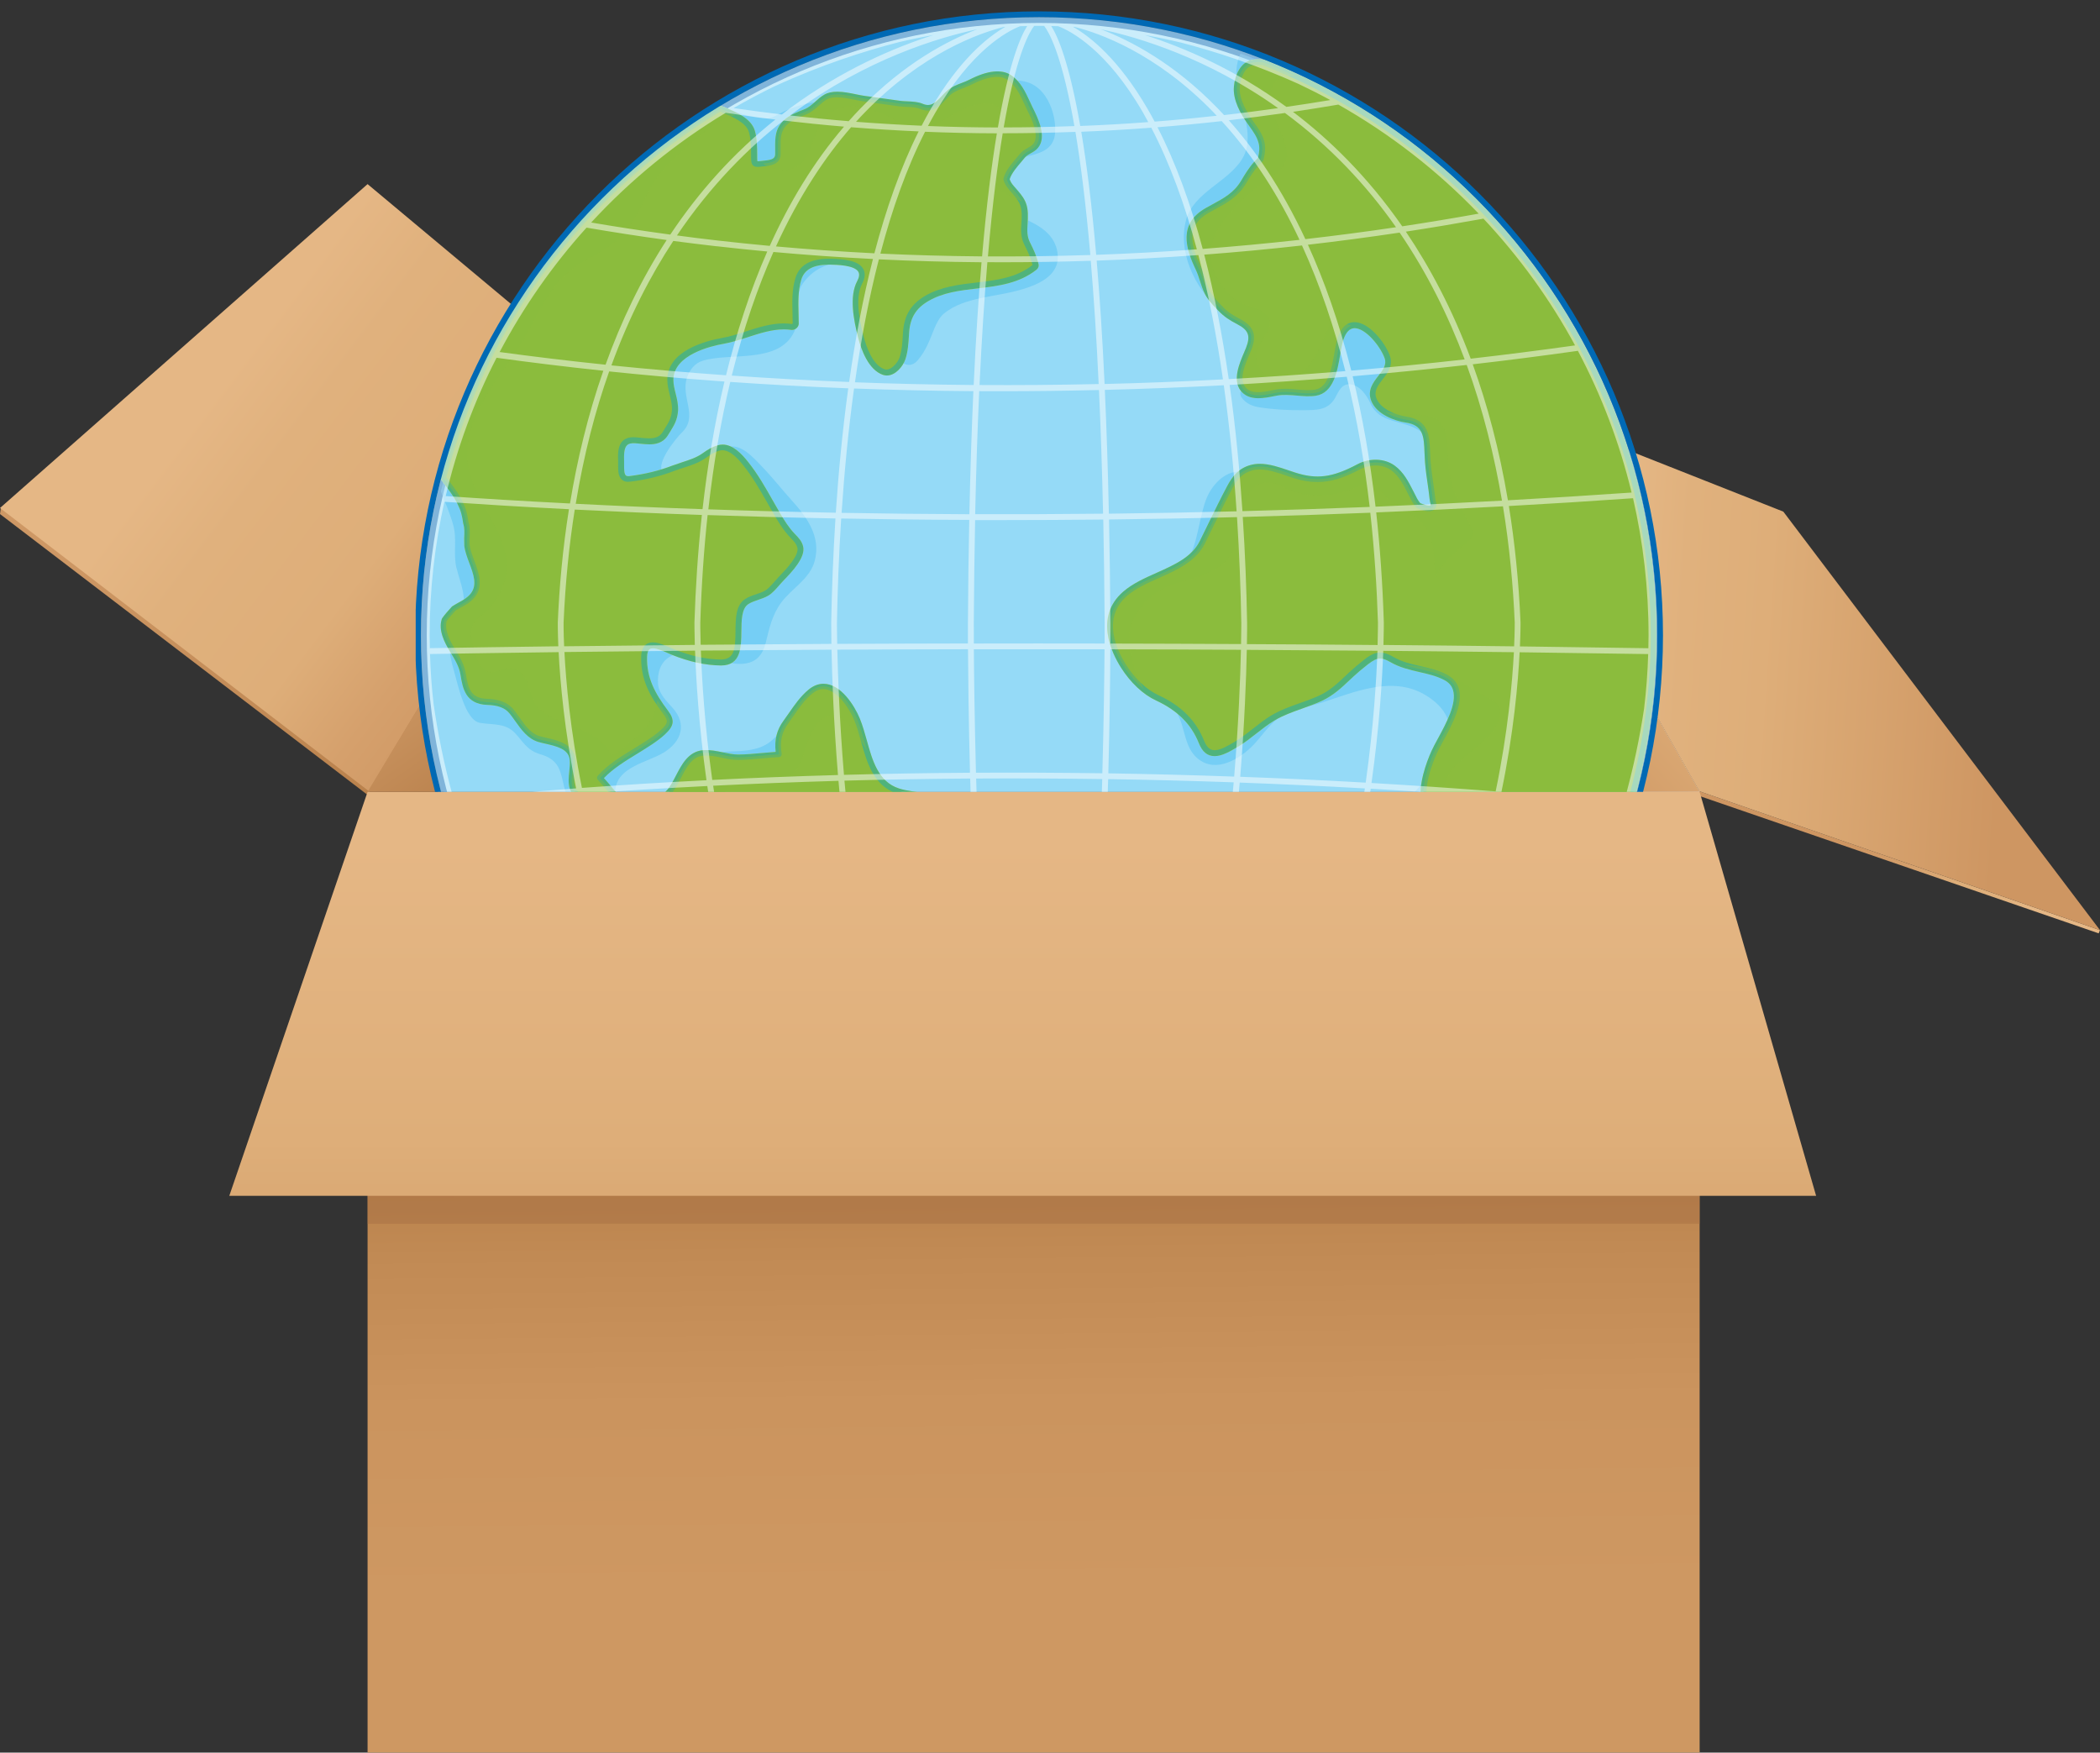 <svg viewBox="0 0 347.76 290.25" xmlns:xlink="http://www.w3.org/1999/xlink" xmlns="http://www.w3.org/2000/svg">
  <rect x="0" y="0" width="347.76" height="290.25" fill="#333333" stroke="none"/>
  <defs>
    <style>
      .cls-1 {
        fill: url(#linear-gradient-2);
      }

      .cls-2 {
        mix-blend-mode: color-dodge;
      }

      .cls-2, .cls-3 {
        opacity: .5;
      }

      .cls-4 {
        fill: #95daf7;
      }

      .cls-5 {
        fill: #65186f;
      }

      .cls-6 {
        fill: url(#linear-gradient-10);
      }

      .cls-7, .cls-3 {
        fill: #fff;
      }

      .cls-8 {
        fill: none;
      }

      .cls-9 {
        fill: url(#linear-gradient-4);
      }

      .cls-10 {
        fill: #4fb37c;
      }

      .cls-11, .cls-12 {
        mix-blend-mode: multiply;
        opacity: .4;
      }

      .cls-11, .cls-13 {
        fill: #8bbc3d;
      }

      .cls-12 {
        fill: #46bcf2;
      }

      .cls-14 {
        fill: url(#linear-gradient-3);
      }

      .cls-15 {
        fill: url(#linear-gradient-5);
      }

      .cls-16 {
        isolation: isolate;
      }

      .cls-17 {
        fill: url(#linear-gradient-8);
      }

      .cls-18 {
        fill: #d6e273;
      }

      .cls-19 {
        fill: url(#linear-gradient-7);
      }

      .cls-20 {
        fill: #0069b4;
      }

      .cls-21 {
        fill: url(#linear-gradient-9);
      }

      .cls-22 {
        fill: url(#linear-gradient-6);
      }

      .cls-23 {
        fill: #a67043;
        opacity: .48;
      }

      .cls-24 {
        fill: url(#linear-gradient);
      }

      .cls-25 {
        fill: #bae4fb;
      }

      .cls-26 {
        clip-path: url(#clippath);
      }

      .cls-3 {
        mix-blend-mode: screen;
      }
    </style>
    <linearGradient gradientUnits="userSpaceOnUse" y2="138.4" x2="308.49" y1="160.01" x1="334.88" id="linear-gradient">
      <stop stop-color="#e5b785" offset=".14"></stop>
      <stop stop-color="#e0b17d" offset=".28"></stop>
      <stop stop-color="#deae79" offset=".5"></stop>
      <stop stop-color="#d5a06c" offset=".73"></stop>
      <stop stop-color="#ce9662" offset="1"></stop>
    </linearGradient>
    <linearGradient gradientUnits="userSpaceOnUse" y2="97.94" x2="101.25" y1="97.94" x1="0" id="linear-gradient-2">
      <stop stop-color="#ce9865" offset=".1"></stop>
      <stop stop-color="#c38c58" offset=".4"></stop>
      <stop stop-color="#ac733c" offset=".88"></stop>
    </linearGradient>
    <linearGradient gradientUnits="userSpaceOnUse" y2="164.88" x2="170.76" y1="296.78" x1="171.93" id="linear-gradient-3">
      <stop stop-color="#ce9862" offset=".25"></stop>
      <stop stop-color="#cb945e" offset=".49"></stop>
      <stop stop-color="#c18a54" offset=".68"></stop>
      <stop stop-color="#b27a43" offset=".86"></stop>
      <stop stop-color="#ac733c" offset=".92"></stop>
    </linearGradient>
    <linearGradient gradientUnits="userSpaceOnUse" y2="214.31" x2="169.36" y1="126.32" x1="169.36" id="linear-gradient-4">
      <stop stop-color="#e5b785" offset=".15"></stop>
      <stop stop-color="#deae79" offset=".71"></stop>
      <stop stop-color="#daa974" offset=".83"></stop>
      <stop stop-color="#d19b67" offset=".96"></stop>
      <stop stop-color="#ce9662" offset="1"></stop>
    </linearGradient>
    <linearGradient gradientUnits="userSpaceOnUse" y2="130.41" x2="104.03" y1="90.73" x1="76.18" id="linear-gradient-5">
      <stop stop-color="#ce9865" offset=".1"></stop>
      <stop stop-color="#c7915d" offset=".38"></stop>
      <stop stop-color="#b67d48" offset=".8"></stop>
      <stop stop-color="#ac733c" offset="1"></stop>
    </linearGradient>
    <linearGradient gradientUnits="userSpaceOnUse" y2="146.86" x2="172.37" y1="56.4" x1="172.37" id="linear-gradient-6">
      <stop stop-color="#ce9865" offset=".1"></stop>
      <stop stop-color="#c6905c" offset=".27"></stop>
      <stop stop-color="#b37b45" offset=".56"></stop>
      <stop stop-color="#ac733c" offset=".65"></stop>
    </linearGradient>
    <linearGradient gradientUnits="userSpaceOnUse" y2="105.07" x2="93.13" y1="55.97" x1="28.21" id="linear-gradient-7">
      <stop stop-color="#e5b785" offset=".14"></stop>
      <stop stop-color="#e0b17d" offset=".32"></stop>
      <stop stop-color="#deae79" offset=".6"></stop>
      <stop stop-color="#d5a06c" offset=".79"></stop>
      <stop stop-color="#ce9662" offset="1"></stop>
    </linearGradient>
    <linearGradient gradientUnits="userSpaceOnUse" y2="125.71" x2="232.28" y1="90.97" x1="269.72" id="linear-gradient-8">
      <stop stop-color="#deae79" offset=".15"></stop>
      <stop stop-color="#ce9662" offset=".71"></stop>
    </linearGradient>
    <linearGradient gradientUnits="userSpaceOnUse" y2="111.58" x2="332.25" y1="105.88" x1="246.59" id="linear-gradient-9">
      <stop stop-color="#e5b785" offset=".25"></stop>
      <stop stop-color="#e0b17d" offset=".37"></stop>
      <stop stop-color="#deae79" offset=".53"></stop>
      <stop stop-color="#ce9662" offset="1"></stop>
    </linearGradient>
    <linearGradient gradientUnits="userSpaceOnUse" y2="74.83" x2="172.6" y1="18.17" x1="171.39" id="linear-gradient-10">
      <stop stop-color="#e5b785" offset=".34"></stop>
      <stop stop-color="#deae79" offset=".81"></stop>
      <stop stop-color="#daa974" offset=".89"></stop>
      <stop stop-color="#d19b67" offset=".97"></stop>
      <stop stop-color="#ce9662" offset="1"></stop>
    </linearGradient>
    <clipPath id="clippath">
      <rect height="131.14" width="213.85" y="0" x="68.84" class="cls-8"></rect>
    </clipPath>
  </defs>
  <g class="cls-16">
    <g data-name="Calque 2" id="Calque_2">
      <g data-name="Calque 1" id="Calque_1-2">
        <g>
          <g>
            <polygon points="279.45 131.14 347.54 154.57 347.76 154.04 281.41 131.04 279.45 131.14" class="cls-24"></polygon>
            <polygon points="60.87 131.64 0 85.13 .12 84.22 101.25 64.24 60.87 131.64" class="cls-1"></polygon>
            <rect height="159.11" width="220.59" y="131.14" x="60.87" class="cls-14"></rect>
            <rect height="23.3" width="220.59" y="179.36" x="60.87" class="cls-23"></rect>
            <polygon points="281.46 131.14 60.87 131.14 37.97 198.04 300.75 198.04 281.46 131.14" class="cls-9"></polygon>
            <g>
              <rect height="66.9" width="142.24" y="64.24" x="101.25" class="cls-7"></rect>
              <polygon points="60.87 131.14 101.25 131.14 101.25 64.24 60.87 131.14" class="cls-15"></polygon>
              <polygon points="243.49 64.24 243.49 131.14 281.46 131.14 243.49 64.24" class="cls-7"></polygon>
            </g>
            <g>
              <rect height="66.9" width="142.24" y="64.24" x="101.25" class="cls-22"></rect>
              <polygon points="60.99 130.95 0 84.13 60.87 30.49 101.25 64.24 60.99 130.95" class="cls-19"></polygon>
              <polygon points="243.49 64.24 243.49 131.14 281.46 131.14 243.49 64.24" class="cls-17"></polygon>
            </g>
            <polygon points="243.49 64.24 295.32 84.73 347.76 154.04 281.41 131.04 243.49 64.24" class="cls-21"></polygon>
            <polygon points="101.25 64.24 109.69 26.87 232.64 26.87 243.49 64.24 101.25 64.24" class="cls-6"></polygon>
          </g>
          <g class="cls-26">
            <g>
              <g>
                <g>
                  <circle transform="translate(46.87 263.33) rotate(-83.07)" r="101.88" cy="105.21" cx="172.07" class="cls-4"></circle>
                  <path d="M172.07,207.57c-56.44,0-102.36-45.92-102.36-102.36S115.63,2.84,172.07,2.84s102.36,45.92,102.36,102.36-45.92,102.36-102.36,102.36ZM172.07,3.8c-55.91,0-101.4,45.49-101.4,101.4s45.49,101.4,101.4,101.4,101.4-45.49,101.4-101.4S227.99,3.8,172.07,3.8Z" class="cls-20"></path>
                </g>
                <path d="M75.6,94.06c.61,2.54,1.96,5.19.67,7.73-.78,1.53-1.94,3.08-1.89,4.88.05,1.53.38,3.03.81,4.49.6,2.05,1.82,8.1,4.26,8.54,2.17.39,4.27-.03,5.91,1.78,1.48,1.63,1.95,2.79,4.23,3.47,1.07.32,1.96.78,2.64,1.73,1.43,2.01,1.15,7.8,3.94,8.4,1.95.42,3.42.73,4.25,2.74.74,1.78,1.3,4.46,3.65,4.79,1.76.25,3.1-1.02,4.16-2.24,1.6-1.85,2.97-4.12,4.91-5.64,3.03-2.39,8.52-2.09,10.28,1.9,1.61,3.66-.34,7.45-3.1,9.94-2.56,2.3-10.09,7.64-7.28,11.8,3.34,4.95,9.67,3.01,14.23,5.48,2.22,1.2,3.76,3.16,4.77,5.46.88,2.02,1.34,4.39,2.55,6.25,2.12,3.26,6.39,3.44,9.89,3.88,1.36.17,2.64.48,3.92.97,1.44.55,2.5,1.46,4.05,1.45-.8-2.23-2.87-3.72-4.07-5.73-.99-1.66-1.56-3.61-1.35-5.55.17-1.59,1.51-2.64,2.62-3.62,2.25-1.99,4.03-4.22,5.71-6.69,1.74-2.54,3.75-4.68,5.73-7.02,1.87-2.2,3.48-4.7,3.6-7.68.11-2.81-.1-6.14-.93-8.83-1.17-3.76-4.36-5.17-8.15-4.71-3.84.47-9.76,3.32-12.89-.39-1.29-1.53-1.96-3.39-2.65-5.24-.97-2.6-2.42-7.05-5.55-7.8-3.65-.88-4.72,2.51-7.02,4.27-1.88,1.44-4.3,1.5-6.57,1.58-2.4.09-4.76.42-6.43,2.36-.99,1.15-1.73,2.46-2.65,3.66-1.08,1.41-2.27,2.63-4.03,3.11-2.32.63-6.31.53-5.93-2.82.44-3.83,5.4-4.51,8.06-6.15,2.92-1.8,3.86-4.72,1.41-7.41-1.01-1.11-2.28-2.37-2.39-3.96-.25-3.74,2.16-5.59,5.74-4.98,4.07.7,10.57,4.27,12.08-1.76.62-2.48,1.06-4.66,2.61-6.75,1.74-2.34,4.72-3.86,5.52-6.87,1.06-3.99-1.27-7.22-3.83-10.04-1.65-1.82-3.16-3.77-4.87-5.54-1.47-1.52-3.73-4.19-6.05-3.12-1.34.61-2.6,1.37-3.87,2.11-1.37.79-4.46,3.2-6.18,2.25-2.18-1.19,1.97-6.12,2.76-6.87,2.88-2.72-.24-5.9.9-9.16.45-1.29,1.25-2.36,2.62-2.78,4.59-1.39,12.65.58,15.15-4.85,1.14-2.46-.18-5.76,1.43-7.98,1.01-1.38,2.17-2.3,3.77-2.92,1.9-.74,8.65-2.66,9.3.91.44,2.46-.93,4.71-.94,7.15-.01,1.78.43,3.3,1.43,4.79,1,1.47,3.4,5.21,5.45,2.82,1.36-1.59,1.96-3.32,2.73-5.22.35-.86.88-1.92,1.62-2.52,1.8-1.46,3.96-2.08,6.2-2.57,3.82-.83,13.11-1.62,12.62-7.17-.35-3.97-4.19-5.45-7.71-6.8-.16.08-.37.08-.54-.06-.14-.11-.29-.22-.44-.32-.84-.33-1.64-.66-2.34-1.04-.25-.14-.28-.38-.19-.58-.98-.8-1.49-1.81-.35-3.39,1.67-2.33,4.35-3.59,7.07-4.23,2.17-.52,3.99-1.36,4.08-3.96.08-2.04-.52-4.27-1.7-5.96-3.33-4.75-9.45-1.66-13.43.4-3.39,1.76-6.96,3.24-10.87,2.86-4.27-.42-8.47-2.41-12.79-2.22-2.45.11-4.8.84-6.95,2.01-.78.43-1.47.81-2.39.73-2.49-.22-4.61-.92-6.64-1.91-23.22,13.85-40.48,36.66-46.96,63.68.71,1.86,1.54,3.7,2.06,5.62.64,2.32-.05,4.74.53,7.11Z" class="cls-12"></path>
                <path d="M204.96,14.61c.66,3.64,2.92,8.23.71,11.76-2.37,3.79-7.92,5.48-9.22,9.95-1.48,5.1,1.27,11.19,5.14,14.57,1.92,1.68,3.98,2.02,6.19,3.07,1,.47,1.88,1.25,1.84,2.46-.06,2.05-.94,3.81-2.19,5.39-.61.77-2.69,2.85-1.82,4.03.74,1.01,1.8,1.44,2.97,1.62,2.32.36,4.71.49,7.05.47,2.19-.02,4.29.12,5.49-2.08.56-1.02,1.02-2.27,2.37-2.21,1.66.08,2.86,1.85,3.46,3.18,1.53,3.38,5.3,2.69,7.99,4.42,1.7,1.09,2.81,2.57,3.64,4.39,1.9,4.19,1.7,9.33,1.15,13.78-.03.26-.19.48-.48.48-1.36,0-2.45-.39-3.57-1.15-2.16-1.47-3.3-4.01-5.22-5.72-2.11-1.89-4.22-2.74-7.07-2.42-3.27.36-6.75,1.51-10.06,1.02-1.26-.19-2.6-.47-3.69-1.18-.92-.59-1.75-1.42-2.73-1.9-3.28-1.59-6.28,1.55-7.27,4.41-.69,2-1.02,4.08-1.54,6.12-.97,3.84-2.74,6.59-6.4,8.3-3.43,1.61-8.38,2.8-8.02,7.57.27,3.64,2.06,6.15,5.08,8.06,1.99,1.26,4.02,2.45,5.57,4.26,1.96,2.28,1.53,5.98,3.69,8.07,2.85,2.78,6.64.78,9.08-1.5,1.6-1.49,2.77-3.54,4.53-4.85,2.11-1.57,4.71-1.81,7.16-2.59,5.41-1.73,11.66-4.53,17.12-1.36,3.61,2.09,5.33,5.29,3.33,9.25-1.16,2.3-2.78,4.43-4.49,6.35-.87.97-1.95,1.96-2.53,3.14-.99,2.04.64,3.41,2.11,4.47,3.14,2.26,5.25,5.3,3.53,9.25-1.95,4.49-6.65,8.33-4.49,13.67.66,1.64,2.46,4.32,4.44,2.38.78-.76,1.34-1.67,1.87-2.61.86-1.54,1.72-3.35,3.39-4.18,4.54-2.26,10.13.53,14.16,2.79.25.14.51.29.78.44,10.11-15.82,15.97-34.62,15.97-54.79,0-44.6-28.66-82.5-68.56-96.3-.85,1.76-.78,3.81-.44,5.71Z" class="cls-12"></path>
                <path d="M222.33,27.62c-.13,0-.31.27-.15.27.13,0,.31-.27.15-.27Z" class="cls-5"></path>
                <g>
                  <g>
                    <path d="M228.49,63.65c.23-.37.47-.74.69-1.13-.72.49-.94.86-.69,1.13Z" class="cls-13"></path>
                    <path d="M228.49,64.13c-.13,0-.26-.05-.35-.15-.17-.19-.25-.42-.22-.66.05-.39.35-.76.99-1.2.18-.12.43-.11.59.04.16.15.21.39.1.58-.18.33-.37.64-.56.94l-.14.22c-.08.13-.21.21-.36.22-.01,0-.03,0-.04,0Z" class="cls-18"></path>
                  </g>
                  <g>
                    <path d="M169.73,36.19c.09-2.45-.51-3.16-2.2-5.08-.46-.52-.71-1-.82-1.45.35-1.37,1.75-2.79,2.62-3.86.62-.77,1.58-.9,2.19-1.63,1.36-1.64-.2-4.65-.95-6.19-.9-1.84-1.65-3.99-3.42-5.16-1.84-1.21-4.64-.11-6.36.77-1.15.59-2.55.87-3.56,1.72-1.36,1.14-2.37,3.28-4.64,2.29-.98-.42-2.52-.3-3.57-.45-1.99-.28-3.97-.55-5.96-.83-1.81-.25-4.64-1.24-6.34-.23-1.2.72-1.94,1.87-3.32,2.42-1.05.42-2.39.93-3.22,1.7-1.65,1.53-1.27,3.24-1.33,5.34-.04,1.5-1.8,1.44-2.71,1.56-1.18.17-1.2,0-1.21-1.02-.02-1.4.02-2.98-.37-4.34-.58-1.99-3.4-2.99-5.06-3.7-.07-.03-.14-.05-.21-.08-22.28,13.49-39.01,35.29-45.83,61.17.95,1.3,1.97,2.54,2.69,3.95.12.27.23.53.36.79.07.16.14.31.19.48.23.7.38,1.42.48,2.16.28.87.23,1.68.19,2.69,0,.37.01.74.01,1.12.33,2.68,2.93,5.85.93,8.3-.86,1.06-2.03,1.44-3.12,2.15-.55.6-1.1,1.2-1.56,1.86-.53,1.62.4,3.51,1.34,5.04.78,1.26,1.53,2.49,1.78,3.97.41,2.53.91,4.48,3.99,4.58,1.48.05,3,.36,4,1.57,1.32,1.59,2.41,3.94,4.52,4.58,1.84.56,5.25.73,5.57,3.29.31,2.45-1.48,5.55,2.19,6.57,1.4.39,2.56.8,3.57,1.87,1.52,1.6.7,3.75,1.42,5.25,1.52.37,2.37.69,4.09-.14,1.57-.75,2.84-2.13,4.05-3.34,2.02-2.02,5.15-2.53,7.31-.62,1.37,1.21,2.31,2.98,3.22,4.57-1.81.54-3.07,1.74-4.19,3.32-1.45,2.06-3.32,4.59-4.2,6.94-2.09,5.6,7.79,9.18,11.53,10.75,3.54,1.48,7.07,2.96,9.58,5.99,2.15,2.61,2.87,6.15,4.87,8.88,1.97,2.69,5.69,4.88,8.82,5.78,1.8.52,3.45.4,5.27,1.14,1.57.63,2.76,1.57,4.48,1.74.31.03.73-.35.55-.66-1.22-2.2-3.4-3.59-5.42-4.98-2.41-1.65-4.59-3.67-6.37-6-4.37-5.74,2.75-9.52,6.53-12.82,4.17-3.63,5.7-9.73,7.76-14.66,1.66-3.98,4.34-9.34-.6-12.18-3.1-1.78-7.2-1.04-10.55-2.11-4.97-1.6-5.08-7.72-6.79-11.84-1.16-2.81-4.4-7.4-7.75-4.61-1.68,1.4-2.76,3.28-4.04,5.03-1.26,1.73-1.47,3.41-1.16,5.36-2.23.11-4.43.46-6.67.48-1.99.02-3.85-.88-5.85-.72-3.35.28-3.92,4.77-5.85,6.66-1.71,1.67-3.82.92-5.85,1.49-.64.18-1.07.61-1.46.29-.62-.52-1.17-1.12-1.72-1.7-.51-.53-1.32-1.6-2.25-2.57,2.73-3.13,7.69-5.05,10.44-7.59,1.35-1.25,1.46-1.92.42-3.3-2.13-2.82-3.64-5.54-3.54-9.19.09-3.23,3.07-1.46,4.79-.76,2.5,1.01,5.22,1.7,7.92,1.73,5.07.05,1.23-8.1,4.29-10.09,1.02-.66,2.3-.8,3.34-1.42.78-.47,1.55-1.5,2.17-2.17.98-1.04,3.81-3.74,3.35-5.47-.2-.77-.7-1.26-1.25-1.83-1.01-1.04-1.73-2.19-2.46-3.43-1.7-2.89-3.2-5.88-5.3-8.52-1.02-1.28-2.72-3.19-4.59-2.58-.84.27-1.56.7-2.27,1.23-1.49,1.08-3.43,1.46-5.13,2.11-2.35.9-4.72,1.45-7.22,1.76-1.6.2-1.41-1.46-1.43-2.59-.03-1.82-.23-4.01,2.38-3.81,1.8.14,3.88.66,4.95-1.12.8-1.33,1.47-2.16,1.59-3.78.13-1.74-.76-3.38-.76-5.12,0-4.11,5.35-5.85,8.66-6.43,3.78-.67,7.54-2.89,11.45-2.31.28.04.64-.27.64-.55,0-2.48-.29-5.04.44-7.44.72-2.35,3.05-2.85,5.23-2.82,1.66.03,6.7.07,4.92,3.43-1.31,2.48-.46,6.46.21,9.06.51,1.99,1.64,5.04,3.78,5.78,1.35.47,2.73-1.15,3.09-2.24.46-1.37.51-2.78.6-4.21.16-2.63,1.16-4.42,3.47-5.75,5.48-3.17,12.65-1.04,17.82-5.14.11-.09.21-.25.18-.4-.3-1.28-.81-2.37-1.39-3.54-.71-1.4-.46-2.66-.4-4.15Z" class="cls-13"></path>
                    <path d="M156.87,184.87s-.07,0-.08,0c-1.25-.12-2.25-.62-3.21-1.11-.45-.23-.91-.46-1.41-.66-.99-.4-1.93-.53-2.92-.67-.74-.11-1.51-.22-2.31-.44-2.97-.85-6.93-3.02-9.07-5.95-.97-1.33-1.65-2.84-2.3-4.3-.74-1.66-1.45-3.23-2.55-4.56-2.43-2.93-5.79-4.35-9.35-5.84l-.88-.37c-4.24-1.74-13.06-5.36-10.96-11.01.83-2.23,2.47-4.53,3.91-6.56l.35-.5c1.2-1.69,2.41-2.74,3.87-3.31-.82-1.44-1.67-2.91-2.84-3.94-1.82-1.61-4.75-1.3-6.65.6l-.41.42c-1.13,1.14-2.3,2.32-3.76,3.02-1.56.75-2.66.61-4.09.25l-.33-.08c-.14-.03-.26-.13-.32-.26-.33-.68-.37-1.46-.42-2.2-.06-1.07-.13-2.08-.92-2.92-.96-1.01-2.09-1.38-3.35-1.74-3.03-.85-2.79-3.12-2.6-4.95.07-.69.15-1.41.07-2.03-.22-1.73-2.22-2.19-3.99-2.59-.45-.1-.88-.2-1.24-.31-1.73-.53-2.82-2.07-3.78-3.43-.33-.47-.64-.91-.97-1.3-.74-.9-1.9-1.34-3.65-1.39-3.66-.12-4.1-2.82-4.45-4.99-.22-1.38-.94-2.54-1.69-3.77-.98-1.59-2.01-3.62-1.41-5.46.01-.04.04-.09.06-.13.46-.65.99-1.24,1.51-1.81l.09-.1s.06-.06.09-.08c.34-.22.69-.41,1.04-.61.74-.4,1.43-.79,1.97-1.45,1.17-1.44.5-3.21-.2-5.09-.35-.94-.72-1.92-.83-2.85v-.15c0-.34-.01-.68-.02-1.01v-.13c.05-.93.08-1.66-.16-2.41-.13-.89-.27-1.56-.47-2.16-.03-.09-.07-.18-.11-.27l-.08-.18c-.11-.24-.23-.51-.35-.78-.54-1.05-1.26-2.02-2.03-3.04-.2-.27-.41-.54-.61-.82-.09-.12-.11-.27-.08-.41,6.79-25.77,23.14-47.6,46.04-61.46.13-.08.29-.09.43-.03l.7.29c1.8.75,4.25,1.78,4.85,3.8.37,1.27.38,2.71.39,3.99v.48c0,.19.01.47.04.6.02,0,.05,0,.09,0,.14,0,.32-.02.55-.05.13-.02.28-.03.44-.05,1.25-.12,1.84-.31,1.86-1.05.01-.37,0-.73,0-1.08-.01-1.65-.03-3.2,1.48-4.6.85-.79,2.15-1.31,3.2-1.72l.17-.07c.72-.29,1.25-.77,1.82-1.28.43-.39.88-.79,1.43-1.11.58-.35,1.3-.51,2.19-.51,1.03,0,2.13.23,3.11.43.49.1.95.2,1.35.25l5.96.83c.34.05.73.06,1.14.08.89.04,1.82.09,2.55.4.33.14.63.21.92.21.89,0,1.55-.72,2.26-1.47.31-.33.62-.67.97-.96.71-.6,1.56-.92,2.39-1.24.45-.17.87-.33,1.26-.54,2.94-1.51,5.3-1.76,6.84-.74,1.6,1.06,2.39,2.77,3.16,4.43.15.31.29.62.43.92l.09.18c.81,1.64,2.31,4.71.8,6.52-.35.43-.78.67-1.2.9-.37.21-.73.41-.99.73-.17.21-.35.43-.55.66-.74.86-1.65,1.93-1.95,2.9.12.37.34.75.69,1.14,1.71,1.94,2.42,2.75,2.32,5.41,0,.27-.03.53-.04.79-.07,1.12-.13,2.09.39,3.12.55,1.09,1.11,2.27,1.43,3.64.07.31-.06.66-.34.88-2.9,2.3-6.4,2.71-9.8,3.11-2.91.34-5.65.66-8.08,2.07-2.11,1.22-3.08,2.82-3.23,5.36l-.02.33c-.08,1.31-.16,2.68-.6,4-.36,1.07-1.58,2.66-3.06,2.66h0c-.22,0-.44-.04-.65-.11-2.41-.84-3.59-4.19-4.09-6.12-.78-3.05-1.51-6.87-.17-9.4.35-.65.41-1.18.19-1.55-.66-1.12-3.66-1.16-4.64-1.18h-.25c-2.56,0-4.05.81-4.56,2.48-.55,1.8-.5,3.75-.45,5.64.01.56.03,1.11.03,1.66,0,.52-.53,1.03-1.07,1.03-.02,0-.1,0-.12,0-.41-.06-.83-.09-1.27-.09-1.99,0-4.01.65-5.97,1.29-1.33.43-2.7.87-4.07,1.11-1.94.34-8.26,1.79-8.26,5.96,0,.75.18,1.5.38,2.28.23.92.46,1.88.39,2.88-.11,1.5-.67,2.39-1.31,3.43-.11.18-.23.36-.35.56-.83,1.37-2.16,1.53-3.09,1.53-.52,0-1.06-.06-1.57-.11-.25-.03-.49-.05-.74-.07-.67-.05-1.12.06-1.41.35-.51.52-.48,1.66-.46,2.67v.68c0,.6,0,1.35.28,1.62.07.07.25.17.61.12,2.59-.33,4.91-.89,7.11-1.74.51-.19,1.04-.37,1.57-.54,1.21-.39,2.46-.79,3.45-1.51.88-.64,1.62-1.04,2.41-1.29.29-.09.58-.14.88-.14,1.72,0,3.17,1.54,4.23,2.88,1.61,2.02,2.89,4.27,4.12,6.45.4.71.81,1.42,1.22,2.12.66,1.12,1.39,2.3,2.39,3.34.61.63,1.14,1.17,1.37,2.04.48,1.82-1.87,4.26-3.13,5.57l-.33.35c-.16.17-.32.36-.5.56-.53.61-1.13,1.3-1.78,1.69-.54.32-1.13.52-1.69.71-.59.2-1.15.39-1.63.7-1.12.72-1.14,2.66-1.16,4.53-.03,2.64-.06,5.64-3.35,5.64-2.57-.02-5.3-.62-8.14-1.76-.22-.09-.45-.19-.7-.3-.79-.35-1.76-.78-2.46-.78-.32,0-.93,0-.97,1.41-.09,3.46,1.31,6.06,3.45,8.89,1.18,1.56,1.06,2.52-.48,3.95-1.23,1.14-2.84,2.12-4.54,3.17-2.01,1.23-4.08,2.5-5.57,4.07.42.46.81.92,1.16,1.34.31.37.57.69.78.91l.29.3c.45.47.91.95,1.39,1.37.07,0,.25-.07.39-.14.19-.09.4-.18.63-.24.76-.21,1.52-.25,2.25-.29,1.29-.07,2.41-.12,3.39-1.08.63-.61,1.11-1.55,1.63-2.55.98-1.89,2.08-4.04,4.52-4.24,1.13-.09,2.22.14,3.27.36.87.18,1.7.36,2.55.36,1.35-.01,2.65-.14,3.9-.25.76-.07,1.53-.14,2.29-.19-.23-2.03.19-3.65,1.32-5.19.3-.41.58-.82.87-1.23.94-1.36,1.91-2.76,3.25-3.88.78-.65,1.61-.98,2.47-.98,2.88,0,5.15,3.63,6.03,5.77.45,1.1.8,2.35,1.14,3.56.94,3.39,1.92,6.91,5.35,8.01,1.35.43,2.81.56,4.36.69,2.15.18,4.38.37,6.27,1.46,5,2.87,2.76,8.16,1.12,12.02l-.32.76c-.44,1.04-.85,2.14-1.27,3.25-1.6,4.25-3.25,8.65-6.62,11.59-.62.54-1.32,1.09-2.06,1.67-3.82,2.98-7.77,6.07-4.4,10.5,1.71,2.24,3.81,4.22,6.26,5.9l.38.26c1.96,1.34,3.99,2.72,5.19,4.88.15.26.13.56-.03.83-.19.32-.56.54-.91.54ZM114.29,133.6c1.3,0,2.5.46,3.47,1.32,1.31,1.16,2.22,2.75,3.09,4.28l.23.41c.07.13.08.28.03.42-.05.14-.17.24-.31.28-1.5.45-2.71,1.42-3.93,3.14l-.35.5c-1.41,1.98-3,4.23-3.79,6.34-1.78,4.78,6.46,8.16,10.42,9.79l.85.35c3.55,1.49,7.19,3.01,9.76,6.13,1.18,1.43,1.95,3.14,2.68,4.78.63,1.41,1.29,2.88,2.2,4.12,2.01,2.75,5.75,4.79,8.57,5.6.73.21,1.43.31,2.18.42,1,.15,2.04.29,3.14.73.53.21,1.01.46,1.48.69.92.47,1.79.9,2.85,1.01.02,0,.04-.02.06-.04-1.1-1.91-3-3.21-4.85-4.47l-.38-.26c-2.53-1.73-4.71-3.79-6.48-6.11-3.95-5.18.78-8.87,4.57-11.84.73-.57,1.42-1.11,2.02-1.63,3.19-2.78,4.8-7.06,6.35-11.2.42-1.13.84-2.23,1.28-3.29l.32-.77c1.66-3.92,3.54-8.36-.72-10.81-1.71-.98-3.74-1.16-5.88-1.34-1.54-.13-3.12-.27-4.58-.73-3.93-1.26-5.02-5.2-5.99-8.67-.34-1.23-.67-2.4-1.1-3.45-.86-2.08-2.94-5.18-5.15-5.18-.63,0-1.25.25-1.85.76-1.24,1.03-2.13,2.32-3.08,3.69-.29.42-.58.84-.88,1.25-1.08,1.47-1.4,2.97-1.08,5,.02.13-.01.27-.1.38-.08.11-.21.17-.35.18-.93.05-1.85.13-2.77.22-1.28.12-2.6.24-3.91.26h0c-1.03,0-1.94-.19-2.82-.38-1.02-.22-1.98-.42-2.99-.34-1.9.16-2.8,1.89-3.74,3.72-.53,1.02-1.07,2.08-1.81,2.8-1.24,1.21-2.65,1.28-4.01,1.35-.68.03-1.38.07-2.04.25-.18.05-.34.13-.49.19-.45.2-1.01.34-1.41,0-.53-.44-1.01-.95-1.47-1.44l-.29-.3c-.22-.23-.5-.57-.83-.95-.42-.5-.9-1.08-1.42-1.62-.17-.18-.18-.46-.01-.65,1.59-1.83,3.87-3.22,6.08-4.57,1.66-1.02,3.24-1.98,4.4-3.05,1.19-1.1,1.24-1.5.36-2.66-2.26-3-3.74-5.76-3.64-9.49.05-2.04,1.23-2.34,1.93-2.34.9,0,1.94.46,2.85.86.24.11.46.2.67.29,2.73,1.1,5.34,1.67,7.74,1.69,2.27,0,2.4-1.78,2.43-4.69.02-2.12.04-4.32,1.59-5.32.58-.38,1.22-.6,1.84-.8.54-.18,1.06-.36,1.51-.63.52-.31,1.06-.94,1.55-1.49.18-.21.36-.41.52-.59l.34-.36c.97-1.01,3.24-3.36,2.89-4.66-.16-.62-.56-1.03-1.07-1.56-1.14-1.18-1.9-2.41-2.59-3.58-.42-.71-.82-1.42-1.23-2.14-1.22-2.14-2.47-4.36-4.04-6.32-.55-.69-2-2.52-3.48-2.52-.2,0-.39.03-.58.09-.69.22-1.35.58-2.14,1.16-1.11.81-2.44,1.24-3.72,1.65-.52.17-1.03.33-1.52.52-2.27.87-4.67,1.46-7.33,1.79-.63.08-1.08-.06-1.42-.4-.56-.56-.56-1.49-.56-2.3v-.65c-.04-1.2-.07-2.55.72-3.36.49-.5,1.18-.71,2.17-.64.25.02.5.05.76.07.49.05,1,.1,1.47.1,1.14,0,1.82-.32,2.27-1.06.12-.2.24-.39.35-.57.62-1,1.08-1.73,1.17-2.99.06-.85-.14-1.69-.36-2.58-.2-.81-.4-1.64-.4-2.51,0-4.79,6.33-6.42,9.05-6.91,1.3-.23,2.64-.66,3.94-1.08,2.02-.65,4.12-1.33,6.26-1.33.48,0,.95.04,1.41.1,0,0,.08-.07.1-.11,0-.51-.02-1.05-.03-1.6-.05-1.96-.11-4,.49-5.94.65-2.1,2.49-3.16,5.48-3.16h.22c2.28.04,4.68.26,5.5,1.65.4.68.35,1.52-.17,2.49-1.34,2.52-.18,7.02.25,8.71.45,1.74,1.49,4.76,3.47,5.45.97.33,2.17-1.02,2.48-1.94.4-1.21.48-2.44.55-3.75l.02-.34c.17-2.86,1.31-4.75,3.7-6.14,2.6-1.5,5.57-1.85,8.45-2.19,3.4-.4,6.62-.78,9.3-2.9-.3-1.24-.82-2.33-1.34-3.35-.64-1.27-.57-2.41-.49-3.61.02-.25.03-.5.04-.77.08-2.28-.42-2.85-2.08-4.74-.48-.55-.79-1.09-.93-1.65-.02-.08-.02-.16,0-.24.31-1.22,1.3-2.38,2.18-3.41.19-.22.37-.44.54-.64.38-.46.85-.73,1.26-.96.35-.2.69-.39.93-.68,1.11-1.34-.21-4.03-.93-5.49l-.09-.19c-.15-.31-.3-.62-.44-.94-.71-1.54-1.45-3.13-2.82-4.03-1.23-.82-3.29-.53-5.88.8-.44.22-.9.4-1.35.58-.79.3-1.53.59-2.12,1.08-.3.25-.58.55-.88.88-.78.84-1.66,1.78-2.96,1.78-.41,0-.85-.1-1.3-.29-.57-.25-1.41-.29-2.21-.32-.44-.02-.86-.04-1.23-.09l-5.96-.83c-.43-.06-.91-.16-1.42-.26-.93-.19-1.98-.41-2.91-.41-.71,0-1.27.12-1.7.38-.46.28-.86.63-1.28,1-.61.54-1.23,1.1-2.1,1.45l-.17.07c-.97.39-2.17.87-2.9,1.54-1.2,1.11-1.19,2.33-1.17,3.89,0,.36,0,.73,0,1.12-.05,1.71-1.79,1.89-2.73,1.98-.14.01-.28.03-.4.04-.28.04-.5.06-.68.06-1.06,0-1.07-.79-1.08-1.55v-.48c-.01-1.27-.02-2.59-.36-3.73-.46-1.59-2.68-2.51-4.3-3.19l-.47-.2c-22.52,13.71-38.61,35.19-45.35,60.54.16.21.31.42.47.62.76,1.01,1.54,2.06,2.13,3.21.13.29.24.55.36.81l.08.18c.05.11.1.23.14.35.22.65.38,1.39.49,2.25.28.84.24,1.69.2,2.67v.1c0,.31,0,.65,0,.99v.1c.1.76.43,1.64.78,2.57.73,1.96,1.56,4.17.05,6.04-.66.81-1.47,1.25-2.26,1.68-.31.17-.62.34-.92.53l-.05.06c-.5.55-.98,1.07-1.39,1.65-.43,1.47.54,3.31,1.31,4.57.79,1.28,1.59,2.58,1.84,4.14.41,2.54.85,4.09,3.53,4.18,1.28.04,3.13.27,4.36,1.74.35.42.69.9,1.02,1.36.92,1.3,1.86,2.64,3.28,3.07.34.1.75.19,1.17.29,1.87.42,4.43,1,4.73,3.4.09.74.01,1.51-.07,2.25-.22,2.1-.24,3.32,1.91,3.92,1.36.38,2.67.82,3.79,2,1.03,1.09,1.11,2.38,1.18,3.52.04.6.07,1.17.24,1.65l.1.03c1.32.33,2.12.44,3.44-.19,1.31-.63,2.42-1.75,3.5-2.83l.42-.42c1.24-1.24,2.88-1.96,4.49-1.96Z" class="cls-18"></path>
                  </g>
                  <g>
                    <path d="M169.73,36.19c.09-2.45-.51-3.16-2.2-5.08-.46-.52-.71-1-.82-1.45.35-1.37,1.75-2.79,2.62-3.86.62-.77,1.58-.9,2.19-1.63,1.36-1.64-.2-4.65-.95-6.19-.9-1.84-1.65-3.99-3.42-5.16-1.84-1.21-4.64-.11-6.36.77-1.15.59-2.55.87-3.56,1.72-1.36,1.14-2.37,3.28-4.64,2.29-.98-.42-2.52-.3-3.57-.45-1.99-.28-3.97-.55-5.96-.83-1.81-.25-4.64-1.24-6.34-.23-1.2.72-1.94,1.87-3.32,2.42-1.05.42-2.39.93-3.22,1.7-1.65,1.53-1.27,3.24-1.33,5.34-.04,1.5-1.8,1.44-2.71,1.56-1.18.17-1.2,0-1.21-1.02-.02-1.4.02-2.98-.37-4.34-.58-1.99-3.4-2.99-5.06-3.7-.07-.03-.14-.05-.21-.08-22.28,13.49-39.01,35.29-45.83,61.17.95,1.3,1.97,2.54,2.69,3.95.12.27.23.53.36.79.07.16.14.31.19.48.23.7.38,1.42.48,2.16.28.87.23,1.68.19,2.69,0,.37.01.74.01,1.12.33,2.68,2.93,5.85.93,8.3-.86,1.06-2.03,1.44-3.12,2.15-.55.6-1.1,1.2-1.56,1.86-.53,1.62.4,3.51,1.34,5.04.78,1.26,1.53,2.49,1.78,3.97.41,2.53.91,4.48,3.99,4.58,1.48.05,3,.36,4,1.57,1.32,1.59,2.41,3.94,4.52,4.58,1.84.56,5.25.73,5.57,3.29.31,2.45-1.48,5.55,2.19,6.57,1.4.39,2.56.8,3.57,1.87,1.52,1.6.7,3.75,1.42,5.25,1.52.37,2.37.69,4.09-.14,1.57-.75,2.84-2.13,4.05-3.34,2.02-2.02,5.15-2.53,7.31-.62,1.37,1.21,2.31,2.98,3.22,4.57-1.81.54-3.07,1.74-4.19,3.32-1.45,2.06-3.32,4.59-4.2,6.94-2.09,5.6,7.79,9.18,11.53,10.75,3.54,1.48,7.07,2.96,9.58,5.99,2.15,2.61,2.87,6.15,4.87,8.88,1.97,2.69,5.69,4.88,8.82,5.78,1.8.52,3.45.4,5.27,1.14,1.57.63,2.76,1.57,4.48,1.74.31.03.73-.35.55-.66-1.22-2.2-3.4-3.59-5.42-4.98-2.41-1.65-4.59-3.67-6.37-6-4.37-5.74,2.75-9.52,6.53-12.82,4.17-3.63,5.7-9.73,7.76-14.66,1.66-3.98,4.34-9.34-.6-12.18-3.1-1.78-7.2-1.04-10.55-2.11-4.97-1.6-5.08-7.72-6.79-11.84-1.16-2.81-4.4-7.4-7.75-4.61-1.68,1.4-2.76,3.28-4.04,5.03-1.26,1.73-1.47,3.41-1.16,5.36-2.23.11-4.43.46-6.67.48-1.99.02-3.85-.88-5.85-.72-3.35.28-3.92,4.77-5.85,6.66-1.71,1.67-3.82.92-5.85,1.49-.64.18-1.07.61-1.46.29-.62-.52-1.17-1.12-1.72-1.7-.51-.53-1.32-1.6-2.25-2.57,2.73-3.13,7.69-5.05,10.44-7.59,1.35-1.25,1.46-1.92.42-3.3-2.13-2.82-3.64-5.54-3.54-9.19.09-3.23,3.07-1.46,4.79-.76,2.5,1.01,5.22,1.7,7.92,1.73,5.07.05,1.23-8.1,4.29-10.09,1.02-.66,2.3-.8,3.34-1.42.78-.47,1.55-1.5,2.17-2.17.98-1.04,3.81-3.74,3.35-5.47-.2-.77-.7-1.26-1.25-1.83-1.01-1.04-1.73-2.19-2.46-3.43-1.7-2.89-3.2-5.88-5.3-8.52-1.02-1.28-2.72-3.19-4.59-2.58-.84.27-1.56.7-2.27,1.23-1.49,1.08-3.43,1.46-5.13,2.11-2.35.9-4.72,1.45-7.22,1.76-1.6.2-1.41-1.46-1.43-2.59-.03-1.82-.23-4.01,2.38-3.81,1.8.14,3.88.66,4.95-1.12.8-1.33,1.47-2.16,1.59-3.78.13-1.74-.76-3.38-.76-5.12,0-4.11,5.35-5.85,8.66-6.43,3.78-.67,7.54-2.89,11.45-2.31.28.04.64-.27.64-.55,0-2.48-.29-5.04.44-7.44.72-2.35,3.05-2.85,5.23-2.82,1.66.03,6.7.07,4.92,3.43-1.31,2.48-.46,6.46.21,9.06.51,1.99,1.64,5.04,3.78,5.78,1.35.47,2.73-1.15,3.09-2.24.46-1.37.51-2.78.6-4.21.16-2.63,1.16-4.42,3.47-5.75,5.48-3.17,12.65-1.04,17.82-5.14.11-.09.21-.25.18-.4-.3-1.28-.81-2.37-1.39-3.54-.71-1.4-.46-2.66-.4-4.15Z" class="cls-13"></path>
                    <path d="M156.87,184.87s-.07,0-.08,0c-1.25-.12-2.25-.62-3.21-1.11-.45-.23-.91-.46-1.41-.66-.99-.4-1.93-.53-2.92-.67-.74-.11-1.51-.22-2.31-.44-2.97-.85-6.93-3.02-9.07-5.95-.97-1.33-1.65-2.84-2.3-4.3-.74-1.66-1.45-3.23-2.55-4.56-2.43-2.93-5.79-4.35-9.35-5.84l-.88-.37c-4.24-1.74-13.06-5.36-10.96-11.01.83-2.23,2.47-4.53,3.91-6.56l.35-.5c1.2-1.69,2.41-2.74,3.87-3.31-.82-1.44-1.67-2.91-2.84-3.94-1.82-1.61-4.75-1.3-6.65.6l-.41.42c-1.13,1.14-2.3,2.32-3.76,3.02-1.56.75-2.66.61-4.09.25l-.33-.08c-.14-.03-.26-.13-.32-.26-.33-.68-.37-1.46-.42-2.2-.06-1.07-.13-2.08-.92-2.92-.96-1.01-2.09-1.38-3.35-1.74-3.03-.85-2.79-3.12-2.6-4.95.07-.69.15-1.41.07-2.03-.22-1.73-2.22-2.19-3.99-2.59-.45-.1-.88-.2-1.24-.31-1.73-.53-2.82-2.07-3.78-3.43-.33-.47-.64-.91-.97-1.3-.74-.9-1.9-1.34-3.65-1.39-3.66-.12-4.1-2.82-4.45-4.99-.22-1.38-.94-2.54-1.69-3.77-.98-1.59-2.01-3.62-1.41-5.46.01-.04.04-.09.06-.13.46-.65.99-1.24,1.51-1.81l.09-.1s.06-.06.09-.08c.34-.22.69-.41,1.04-.61.74-.4,1.43-.79,1.97-1.45,1.17-1.44.5-3.21-.2-5.09-.35-.94-.72-1.92-.83-2.85v-.15c0-.34-.01-.68-.02-1.01v-.13c.05-.93.08-1.66-.16-2.41-.13-.89-.27-1.56-.47-2.16-.03-.09-.07-.18-.11-.27l-.08-.18c-.11-.24-.23-.51-.35-.78-.54-1.05-1.26-2.02-2.03-3.04-.2-.27-.41-.54-.61-.82-.09-.12-.11-.27-.08-.41,6.79-25.77,23.14-47.6,46.04-61.46.13-.08.29-.09.43-.03l.7.29c1.8.75,4.25,1.78,4.85,3.8.37,1.27.38,2.71.39,3.99v.48c0,.19.01.47.04.6.02,0,.05,0,.09,0,.14,0,.32-.02.55-.05.13-.02.28-.03.44-.05,1.25-.12,1.84-.31,1.86-1.05.01-.37,0-.73,0-1.08-.01-1.65-.03-3.2,1.48-4.6.85-.79,2.15-1.31,3.2-1.72l.17-.07c.72-.29,1.25-.77,1.82-1.28.43-.39.88-.79,1.43-1.11.58-.35,1.3-.51,2.19-.51,1.03,0,2.13.23,3.11.43.49.1.95.2,1.35.25l5.96.83c.34.05.73.06,1.14.08.89.04,1.82.09,2.55.4.33.14.63.21.92.21.89,0,1.55-.72,2.26-1.47.31-.33.62-.67.97-.96.71-.6,1.56-.92,2.39-1.24.45-.17.87-.33,1.26-.54,2.94-1.51,5.3-1.76,6.84-.74,1.6,1.06,2.39,2.77,3.16,4.43.15.31.29.62.43.92l.09.18c.81,1.64,2.31,4.71.8,6.52-.35.43-.78.67-1.2.9-.37.21-.73.41-.99.73-.17.21-.35.43-.55.66-.74.86-1.65,1.93-1.95,2.9.12.37.34.75.69,1.14,1.71,1.94,2.42,2.75,2.32,5.41,0,.27-.03.53-.04.79-.07,1.12-.13,2.09.39,3.12.55,1.09,1.11,2.27,1.43,3.64.07.31-.06.66-.34.88-2.9,2.3-6.4,2.71-9.8,3.11-2.91.34-5.65.66-8.08,2.07-2.11,1.22-3.08,2.82-3.23,5.36l-.02.33c-.08,1.31-.16,2.68-.6,4-.36,1.07-1.58,2.66-3.06,2.66h0c-.22,0-.44-.04-.65-.11-2.41-.84-3.59-4.19-4.09-6.12-.78-3.05-1.51-6.87-.17-9.4.35-.65.41-1.18.19-1.55-.66-1.12-3.66-1.16-4.64-1.18h-.25c-2.56,0-4.05.81-4.56,2.48-.55,1.8-.5,3.75-.45,5.64.01.56.03,1.11.03,1.66,0,.52-.53,1.03-1.07,1.03-.02,0-.1,0-.12,0-.41-.06-.83-.09-1.27-.09-1.99,0-4.01.65-5.97,1.29-1.33.43-2.7.87-4.07,1.11-1.94.34-8.26,1.79-8.26,5.96,0,.75.18,1.5.38,2.28.23.92.46,1.88.39,2.88-.11,1.5-.67,2.39-1.31,3.43-.11.18-.23.36-.35.56-.83,1.37-2.16,1.53-3.09,1.53-.52,0-1.06-.06-1.57-.11-.25-.03-.49-.05-.74-.07-.67-.05-1.12.06-1.41.35-.51.52-.48,1.66-.46,2.67v.68c0,.6,0,1.35.28,1.62.07.07.25.17.61.12,2.59-.33,4.91-.89,7.11-1.74.51-.19,1.04-.37,1.57-.54,1.21-.39,2.46-.79,3.45-1.51.88-.64,1.62-1.04,2.41-1.29.29-.09.58-.14.88-.14,1.72,0,3.17,1.54,4.23,2.88,1.61,2.02,2.89,4.27,4.12,6.45.4.71.81,1.42,1.22,2.12.66,1.12,1.39,2.3,2.39,3.34.61.63,1.14,1.17,1.37,2.04.48,1.82-1.87,4.26-3.13,5.57l-.33.35c-.16.17-.32.36-.5.56-.53.61-1.13,1.3-1.78,1.69-.54.32-1.13.52-1.69.71-.59.2-1.15.39-1.63.7-1.12.72-1.14,2.66-1.16,4.53-.03,2.64-.06,5.64-3.35,5.64-2.57-.02-5.3-.62-8.14-1.76-.22-.09-.45-.19-.7-.3-.79-.35-1.76-.78-2.46-.78-.32,0-.93,0-.97,1.41-.09,3.46,1.31,6.06,3.45,8.89,1.18,1.56,1.06,2.52-.48,3.95-1.23,1.14-2.84,2.12-4.54,3.17-2.01,1.23-4.08,2.5-5.57,4.07.42.46.81.92,1.16,1.34.31.37.57.69.78.91l.29.3c.45.47.91.95,1.39,1.37.07,0,.25-.07.39-.14.19-.09.4-.18.63-.24.76-.21,1.52-.25,2.25-.29,1.29-.07,2.41-.12,3.39-1.08.63-.61,1.11-1.55,1.63-2.55.98-1.89,2.08-4.04,4.52-4.24,1.13-.09,2.22.14,3.27.36.87.18,1.7.36,2.55.36,1.35-.01,2.65-.14,3.9-.25.76-.07,1.53-.14,2.29-.19-.23-2.03.19-3.65,1.32-5.19.3-.41.58-.82.87-1.23.94-1.36,1.91-2.76,3.25-3.88.78-.65,1.61-.98,2.47-.98,2.88,0,5.15,3.63,6.03,5.77.45,1.1.8,2.35,1.14,3.56.94,3.39,1.92,6.91,5.35,8.01,1.35.43,2.81.56,4.36.69,2.15.18,4.38.37,6.27,1.46,5,2.87,2.76,8.16,1.12,12.02l-.32.76c-.44,1.04-.85,2.14-1.27,3.25-1.6,4.25-3.25,8.65-6.62,11.59-.62.54-1.32,1.09-2.06,1.67-3.82,2.98-7.77,6.07-4.4,10.5,1.71,2.24,3.81,4.22,6.26,5.9l.38.26c1.96,1.34,3.99,2.72,5.19,4.88.15.26.13.56-.03.83-.19.32-.56.54-.91.54ZM114.29,133.6c1.3,0,2.5.46,3.47,1.32,1.31,1.16,2.22,2.75,3.09,4.28l.23.41c.07.13.08.28.03.42-.05.14-.17.24-.31.28-1.5.45-2.71,1.42-3.93,3.14l-.35.5c-1.41,1.98-3,4.23-3.79,6.34-1.78,4.78,6.46,8.16,10.42,9.79l.85.35c3.55,1.49,7.19,3.01,9.76,6.13,1.18,1.43,1.95,3.14,2.68,4.78.63,1.41,1.29,2.88,2.2,4.12,2.01,2.75,5.75,4.79,8.57,5.6.73.21,1.43.31,2.18.42,1,.15,2.04.29,3.14.73.53.21,1.01.46,1.48.69.92.47,1.79.9,2.85,1.01.02,0,.04-.02.06-.04-1.1-1.91-3-3.21-4.85-4.47l-.38-.26c-2.53-1.73-4.71-3.79-6.48-6.11-3.95-5.18.78-8.87,4.57-11.84.73-.57,1.42-1.11,2.02-1.63,3.19-2.78,4.8-7.06,6.35-11.2.42-1.13.84-2.23,1.28-3.29l.32-.77c1.66-3.92,3.54-8.36-.72-10.81-1.71-.98-3.74-1.16-5.88-1.34-1.54-.13-3.12-.27-4.58-.73-3.93-1.26-5.02-5.2-5.99-8.67-.34-1.23-.67-2.4-1.1-3.45-.86-2.08-2.94-5.18-5.15-5.18-.63,0-1.25.25-1.85.76-1.24,1.03-2.13,2.32-3.08,3.69-.29.42-.58.84-.88,1.25-1.08,1.47-1.4,2.97-1.08,5,.02.13-.01.27-.1.38-.08.11-.21.17-.35.18-.93.05-1.85.13-2.77.22-1.28.12-2.6.24-3.91.26h0c-1.03,0-1.94-.19-2.82-.38-1.02-.22-1.98-.42-2.99-.34-1.9.16-2.8,1.89-3.74,3.72-.53,1.02-1.07,2.08-1.81,2.8-1.24,1.21-2.65,1.28-4.01,1.35-.68.03-1.38.07-2.04.25-.18.05-.34.13-.49.19-.45.2-1.01.34-1.41,0-.53-.44-1.01-.95-1.47-1.44l-.29-.3c-.22-.23-.5-.57-.83-.95-.42-.5-.9-1.08-1.42-1.62-.17-.18-.18-.46-.01-.65,1.59-1.83,3.87-3.22,6.08-4.57,1.66-1.02,3.24-1.98,4.4-3.05,1.19-1.1,1.24-1.5.36-2.66-2.26-3-3.74-5.76-3.64-9.49.05-2.04,1.23-2.34,1.93-2.34.9,0,1.94.46,2.85.86.24.11.46.2.67.29,2.73,1.1,5.34,1.67,7.74,1.69,2.27,0,2.4-1.78,2.43-4.69.02-2.12.04-4.32,1.59-5.32.58-.38,1.22-.6,1.84-.8.54-.18,1.06-.36,1.51-.63.52-.31,1.06-.94,1.55-1.49.18-.21.36-.41.52-.59l.34-.36c.97-1.01,3.24-3.36,2.89-4.66-.16-.62-.56-1.03-1.07-1.56-1.14-1.18-1.9-2.41-2.59-3.58-.42-.71-.82-1.42-1.23-2.14-1.22-2.14-2.47-4.36-4.04-6.32-.55-.69-2-2.52-3.48-2.52-.2,0-.39.03-.58.09-.69.22-1.35.58-2.14,1.16-1.11.81-2.44,1.24-3.72,1.65-.52.17-1.03.33-1.52.52-2.27.87-4.67,1.46-7.33,1.79-.63.08-1.08-.06-1.42-.4-.56-.56-.56-1.49-.56-2.3v-.65c-.04-1.2-.07-2.55.72-3.36.49-.5,1.18-.71,2.17-.64.25.02.5.05.76.07.49.05,1,.1,1.47.1,1.14,0,1.82-.32,2.27-1.06.12-.2.24-.39.35-.57.62-1,1.08-1.73,1.17-2.99.06-.85-.14-1.69-.36-2.58-.2-.81-.4-1.64-.4-2.51,0-4.79,6.33-6.42,9.05-6.91,1.3-.23,2.64-.66,3.94-1.08,2.02-.65,4.12-1.33,6.26-1.33.48,0,.95.04,1.41.1,0,0,.08-.07.1-.11,0-.51-.02-1.05-.03-1.6-.05-1.96-.11-4,.49-5.94.65-2.1,2.49-3.16,5.48-3.16h.22c2.28.04,4.68.26,5.5,1.65.4.68.35,1.52-.17,2.49-1.34,2.52-.18,7.02.25,8.71.45,1.74,1.49,4.76,3.47,5.45.97.33,2.17-1.02,2.48-1.94.4-1.21.48-2.44.55-3.75l.02-.34c.17-2.86,1.31-4.75,3.7-6.14,2.6-1.5,5.57-1.85,8.45-2.19,3.4-.4,6.62-.78,9.3-2.9-.3-1.24-.82-2.33-1.34-3.35-.64-1.27-.57-2.41-.49-3.61.02-.25.03-.5.04-.77.08-2.28-.42-2.85-2.08-4.74-.48-.55-.79-1.09-.93-1.65-.02-.08-.02-.16,0-.24.31-1.22,1.3-2.38,2.18-3.41.19-.22.37-.44.54-.64.38-.46.85-.73,1.26-.96.35-.2.69-.39.93-.68,1.11-1.34-.21-4.03-.93-5.49l-.09-.19c-.15-.31-.3-.62-.44-.94-.71-1.54-1.45-3.13-2.82-4.03-1.23-.82-3.29-.53-5.88.8-.44.22-.9.4-1.35.58-.79.3-1.53.59-2.12,1.08-.3.25-.58.55-.88.88-.78.84-1.66,1.78-2.96,1.78-.41,0-.85-.1-1.3-.29-.57-.25-1.41-.29-2.21-.32-.44-.02-.86-.04-1.23-.09l-5.96-.83c-.43-.06-.91-.16-1.42-.26-.93-.19-1.98-.41-2.91-.41-.71,0-1.27.12-1.7.38-.46.28-.86.63-1.28,1-.61.54-1.23,1.1-2.1,1.45l-.17.07c-.97.39-2.17.87-2.9,1.54-1.2,1.11-1.19,2.33-1.17,3.89,0,.36,0,.73,0,1.12-.05,1.71-1.79,1.89-2.73,1.98-.14.01-.28.03-.4.04-.28.04-.5.06-.68.06-1.06,0-1.07-.79-1.08-1.55v-.48c-.01-1.27-.02-2.59-.36-3.73-.46-1.59-2.68-2.51-4.3-3.19l-.47-.2c-22.52,13.71-38.61,35.19-45.35,60.54.16.21.31.42.47.62.76,1.01,1.54,2.06,2.13,3.21.13.29.24.55.36.81l.08.18c.05.11.1.23.14.35.22.65.38,1.39.49,2.25.28.84.24,1.69.2,2.67v.1c0,.31,0,.65,0,.99v.1c.1.76.43,1.64.78,2.57.73,1.96,1.56,4.17.05,6.04-.66.81-1.47,1.25-2.26,1.68-.31.17-.62.34-.92.53l-.05.06c-.5.55-.98,1.07-1.39,1.65-.43,1.47.54,3.31,1.31,4.57.79,1.28,1.59,2.58,1.84,4.14.41,2.54.85,4.09,3.53,4.18,1.28.04,3.13.27,4.36,1.74.35.42.69.9,1.02,1.36.92,1.3,1.86,2.64,3.28,3.07.34.1.75.19,1.17.29,1.87.42,4.43,1,4.73,3.4.09.74.01,1.51-.07,2.25-.22,2.1-.24,3.32,1.91,3.92,1.36.38,2.67.82,3.79,2,1.03,1.09,1.11,2.38,1.18,3.52.04.6.07,1.17.24,1.65l.1.03c1.32.33,2.12.44,3.44-.19,1.31-.63,2.42-1.75,3.5-2.83l.42-.42c1.24-1.24,2.88-1.96,4.49-1.96Z" class="cls-10"></path>
                  </g>
                  <path d="M135.5,169.35c.28-4.59-1.71-9.57-6.05-11.73-3.26-1.63-8.17-.55-10.61-3.64-2.02-2.57-1-6.38,1.85-7.72,1.61-.76,3.83-1.11,5.08-2.45,1.78-1.9.62-3.83-.82-5.46-1.49-1.69-5.67-4.98-4.64-7.71,1.46-3.88,6.08-1.36,9.01-1.62,4.57-.41,3.4-8.43,7.45-10.32,2.25-1.05,4.12,1.55,5.2,3.12.49.71,1,1.56,1.56,2.41-.52-1.75-.94-3.55-1.57-5.08-1.16-2.81-4.4-7.4-7.75-4.61-1.68,1.4-2.76,3.28-4.04,5.03-1.26,1.73-1.47,3.41-1.16,5.36-2.23.11-4.43.46-6.67.48-1.99.02-3.85-.88-5.85-.72-3.35.28-3.92,4.77-5.85,6.66-1.71,1.67-3.82.92-5.85,1.49-.64.18-1.07.61-1.46.29-.62-.52-1.17-1.12-1.72-1.7-.51-.53-1.32-1.6-2.25-2.57,2.73-3.13,7.69-5.05,10.44-7.59,1.35-1.25,1.46-1.92.42-3.3-.49-.65-.94-1.3-1.36-1.95-.27,1.41-.62,2.78-1.51,3.93-1.53,1.97-3.59,3.5-5.6,4.95-.2.15-.55.05-.66-.17-1.43-2.85-4.61-3.82-7.36-4.96-1.78-.74-4.06-1.54-5.09-3.31-1.12-1.91-1.33-5.97-4.23-5.86-1.09.04-2.4.94-3.48.64-1.53-.42-2.06-2.33-2.44-3.66-.45-1.56-.86-3.2.17-4.61.49-.67,1.24-1.1,1.84-1.66.94-.89,1.72-1.97,2.31-3.12,1.19-2.34,1.48-4.86.7-7.39-1.33-4.3-4.35-7.85-5.63-12.15-1.51-5.06.61-9.85,3.3-14.15,1.84-2.95,4.08-5.67,5.81-8.69,1.47-2.57,2.68-5.34,4.44-7.74,1.64-2.25,3.53-3.94,6.01-5.23,2.99-1.55,5.58-3.16,7.35-6.15,1.54-2.6,2.62-5.56,4.54-7.92,1.46-1.8,3.25-3.44,5-4.97,2-1.76,4.62-3.99,7.41-4.71-.79-.4-1.6-.72-2.24-.99-.07-.03-.14-.05-.21-.08-22.28,13.49-39.01,35.29-45.83,61.17.95,1.3,1.97,2.54,2.69,3.95.12.27.23.53.36.79.07.16.14.31.19.48.23.7.38,1.42.48,2.16.28.87.23,1.68.19,2.69,0,.37.01.74.01,1.12.33,2.68,2.93,5.85.93,8.3-.86,1.06-2.03,1.44-3.12,2.15-.55.6-1.1,1.2-1.56,1.86-.53,1.62.4,3.51,1.34,5.04.78,1.26,1.53,2.49,1.78,3.97.41,2.53.91,4.48,3.99,4.58,1.48.05,3,.36,4,1.57,1.32,1.59,2.41,3.94,4.52,4.58,1.84.56,5.25.73,5.57,3.29.31,2.45-1.48,5.55,2.19,6.57,1.4.39,2.56.8,3.57,1.87,1.52,1.6.7,3.75,1.42,5.25,1.52.37,2.37.69,4.09-.14,1.57-.75,2.84-2.13,4.05-3.34,2.02-2.02,5.15-2.53,7.31-.62,1.37,1.21,2.31,2.98,3.22,4.57-1.81.54-3.07,1.74-4.19,3.32-1.45,2.06-3.32,4.59-4.2,6.94-2.09,5.6,7.79,9.18,11.53,10.75,3.54,1.48,7.07,2.96,9.58,5.99.85,1.03,1.48,2.21,2.05,3.43.02-.31.04-.62.06-.94Z" class="cls-11"></path>
                  <path d="M130.02,28.15c1.89-.08,3.22-1.25,3.96-2.93.98-2.25,1.48-5.35,3.78-6.72,2.85-1.71,5.93-.72,8.76.55,1.98.89,4.16,2.2,6.41,2.14,1.88-.05,2.89-1.07,4.41-1.96,1.93-1.12,5.52-3.01,7.79-1.64,1.53.93,1.85,2.69,1.59,4.37-.36,2.33-3.44,7.37-1.16,9.36,1.02.89,2.34,1.47,3.67,2.02-.36-.68-.9-1.32-1.7-2.23-.46-.52-.71-1-.82-1.45.35-1.37,1.75-2.79,2.62-3.86.62-.77,1.58-.9,2.19-1.63,1.36-1.64-.2-4.65-.95-6.19-.9-1.84-1.65-3.99-3.42-5.16-1.84-1.21-4.64-.11-6.36.77-1.15.59-2.55.87-3.56,1.72-1.36,1.14-2.37,3.28-4.64,2.29-.98-.42-2.52-.3-3.57-.45-1.99-.28-3.97-.55-5.96-.83-1.81-.25-4.64-1.24-6.34-.23-1.2.72-1.94,1.87-3.32,2.42-1.05.42-2.39.93-3.22,1.7-1.65,1.53-1.27,3.24-1.33,5.34-.04,1.38-1.54,1.44-2.49,1.54,1,.77,2.62,1.11,3.66,1.06Z" class="cls-11"></path>
                  <g>
                    <path d="M209.19,10.32c-.53-.05-1.07-.07-1.63.02-1.8.28-2.57,2.42-2.71,3.97-.2,2.07,1.03,4.23,2.17,5.87.74,1.06,1.52,2,1.88,3.27.27.92.16,1.93-.11,2.94-.19.2-.4.4-.61.63-.9.98-1.55,2.06-2.24,3.2-1.44,2.41-3.67,3.33-5.98,4.64-4.11,2.32-3.25,5.84-1.47,9.56.62,1.3.87,2.7,1.5,3.99.51,1.04,1.39,1.89,2.17,2.72.91.95,1.81,1.52,2.97,2.12,2.13,1.11,2.56,2.33,1.69,4.52-.68,1.72-2.33,4.8-.97,6.59,1.31,1.72,3.83.98,5.6.66,2.24-.41,4.27.36,6.4.03,3.49-.54,3.35-6.43,4.17-8.91,1.75-5.3,6.64-.12,7.75,3,.97,2.73-3.33,4.14-2.23,7.03.75,1.96,3.45,3.05,5.35,3.33,3.95.58,3.33,3.74,3.59,6.97.12,1.52.35,3.04.58,4.55.1.71.14,1.26.24,1.92.44,1.33-.35,1.59-2.37.78-.34-.41-.62-.86-.85-1.34-.93-1.76-1.71-3.7-3.37-4.9-1.7-1.23-3.94-1.1-5.69-.17-3.63,1.93-6.6,2.68-10.62,1.41-2.14-.68-4.84-1.9-7.11-1.27-1.85.5-2.79,1.74-3.66,3.38-1.56,2.95-2.97,5.97-4.46,8.96-2.32,4.67-9.07,5.29-12.81,8.55-3.79,3.3-2.68,8.14-.28,11.94,1.33,2.1,3.34,4.23,5.62,5.28,3.36,1.54,5.94,3.84,7.33,7.31,1.23,3.08,3.58,1.67,5.84.32,2.12-1.26,3.87-3.05,5.99-4.31,2.43-1.45,5.32-2.08,7.88-3.27,2.07-.96,3.47-2.42,5.11-3.95.77-.72,1.58-1.39,2.41-2.04,1.66-1.31,2.58-1.42,4.29-.41,2.73,1.6,6.05,1.49,8.84,2.93,4.59,2.37-.48,9.33-1.85,12.37-1.04,2.3-2.18,5.72-1.69,8.53-.16,1.18-.11,2.32.64,3.38,1.83,2.57,5.7,4.84,3.94,8.39-.94,1.9-2,3.67-3.1,5.48-1.98,3.23-4.73,7.32-4.72,11.26.01,3.09,5.32,3.29,6.83,1.19,1.56-2.18,1.93-4.93,3.54-7.11,2.48-3.37,7-4.72,10.91-5.35,2.55-.41,5.42-.25,7.79-1.34,1.9-.87,3.17-3.04,3.92-4.89,1.22-3,2.01-6.2,3.54-9.07.18-.33.37-.66.56-.98,2.56-8.7,4-17.89,4.14-27.4.62-43.63-26.29-81.24-64.65-96.3Z" class="cls-13"></path>
                    <path d="M236.08,164.63h0c-1.9,0-3.95-.95-3.96-3.05-.02-3.77,2.37-7.62,4.29-10.72l.49-.8c1.21-1.96,2.19-3.64,3.08-5.44,1.17-2.35-.47-4.09-2.2-5.93-.6-.63-1.21-1.29-1.7-1.96-.9-1.27-.88-2.61-.74-3.65-.52-3.12.86-6.81,1.73-8.74.25-.56.62-1.23,1.04-2.01,1.35-2.48,3.19-5.86,2.51-8.06-.22-.73-.71-1.27-1.48-1.67-1.27-.66-2.65-.98-4.11-1.31-1.6-.37-3.26-.76-4.76-1.63-.72-.42-1.25-.61-1.71-.61-.57,0-1.16.29-2.05.98-.96.75-1.71,1.39-2.38,2.01l-.59.55c-1.42,1.34-2.76,2.6-4.65,3.48-1.07.5-2.2.9-3.29,1.29-1.55.55-3.15,1.12-4.55,1.96-1.04.62-2.01,1.38-2.95,2.12-.96.76-1.96,1.54-3.04,2.19-1.32.79-2.67,1.59-3.9,1.59s-2.06-.72-2.63-2.15c-1.25-3.13-3.56-5.44-7.08-7.06-2.13-.98-4.25-2.97-5.82-5.46-1.5-2.37-4.47-8.35.37-12.56,1.54-1.34,3.57-2.25,5.54-3.13,3-1.34,5.83-2.61,7.15-5.27.49-.98.97-1.97,1.45-2.96.97-1.98,1.96-4.03,3.02-6.02.94-1.78,1.98-3.07,3.96-3.61.46-.12.96-.19,1.49-.19,1.62,0,3.3.58,4.79,1.09.38.13.75.26,1.11.37,3.54,1.13,6.13.82,10.25-1.37,2.03-1.08,4.51-1.02,6.2.21,1.47,1.07,2.28,2.65,3.06,4.18.15.3.3.59.45.88.2.43.44.81.73,1.17,1.33.52,1.67.37,1.7.34,0,0,.07-.13-.08-.57-.08-.43-.11-.76-.15-1.09-.03-.29-.07-.58-.11-.91l-.05-.33c-.2-1.39-.42-2.83-.53-4.26-.04-.52-.06-1.04-.08-1.55-.1-2.65-.17-4.56-3.1-4.99-1.71-.25-4.84-1.3-5.73-3.63-.66-1.73.32-2.99,1.18-4.1.77-.99,1.43-1.85,1.04-2.94-.69-1.95-3.14-4.96-4.96-4.96-.82,0-1.45.66-1.88,1.95-.2.6-.34,1.44-.5,2.34-.49,2.87-1.11,6.44-4.06,6.9-.95.15-2.1.07-3.15-.03-1.1-.1-2.28-.18-3.24,0l-.58.11c-.78.16-1.67.33-2.54.33-1.33,0-2.29-.42-2.95-1.29-1.34-1.77-.18-4.49.59-6.29.12-.28.23-.54.32-.77.78-1.98.43-2.93-1.47-3.92-1.21-.63-2.15-1.22-3.1-2.22l-.28-.29c-.74-.77-1.5-1.56-1.98-2.54-.34-.69-.57-1.4-.79-2.09-.21-.66-.42-1.29-.71-1.9-1.72-3.6-2.86-7.63,1.67-10.19.35-.2.71-.39,1.05-.58,1.93-1.05,3.6-1.95,4.76-3.88.66-1.11,1.35-2.26,2.29-3.28.14-.15.28-.29.41-.42l.13-.13c.26-1.01.29-1.85.08-2.56-.28-.98-.84-1.77-1.44-2.61l-.37-.52c-1.07-1.54-2.48-3.86-2.25-6.18.17-1.83,1.09-4.08,3.12-4.4.56-.09,1.17-.08,1.76-.02.04,0,.09.01.13.03,19.17,7.53,35.48,20.53,47.16,37.61,11.94,17.46,18.09,37.91,17.79,59.14-.13,9.36-1.53,18.62-4.15,27.53-.01.04-.03.08-.05.11-.19.31-.38.63-.55.95-.95,1.78-1.63,3.74-2.28,5.64-.38,1.12-.78,2.27-1.24,3.38-.74,1.81-2.05,4.17-4.17,5.14-1.7.78-3.62.95-5.47,1.11-.85.07-1.66.15-2.45.27-5.19.83-8.66,2.52-10.6,5.16-.78,1.06-1.25,2.25-1.75,3.51-.48,1.22-.98,2.48-1.78,3.6-.7.98-2.13,1.59-3.74,1.59ZM228.59,108.07c.64,0,1.32.23,2.19.74,1.37.8,2.88,1.15,4.49,1.52,1.45.33,2.95.68,4.33,1.4,1,.52,1.66,1.27,1.96,2.24.8,2.59-1.16,6.18-2.59,8.8-.41.76-.77,1.41-1.01,1.95-.83,1.85-2.16,5.37-1.65,8.25,0,.05,0,.1,0,.15-.18,1.32-.02,2.23.56,3.04.44.62,1.01,1.22,1.61,1.86,1.79,1.91,3.83,4.07,2.36,7.01-.91,1.83-1.9,3.53-3.12,5.51l-.49.8c-1.86,2.99-4.16,6.72-4.15,10.21,0,1.45,1.51,2.1,3,2.1,1.28,0,2.44-.47,2.96-1.19.73-1.02,1.19-2.18,1.67-3.39.5-1.26,1.02-2.57,1.87-3.72,2.1-2.85,5.77-4.67,11.22-5.54.82-.13,1.68-.21,2.52-.28,1.77-.15,3.61-.31,5.15-1.03,1.92-.89,3.13-3.28,3.68-4.63.44-1.09.84-2.23,1.22-3.33.67-1.93,1.36-3.93,2.34-5.78.17-.32.36-.64.54-.95,2.59-8.81,3.97-17.97,4.1-27.21.3-21.03-5.8-41.29-17.63-58.59-11.55-16.9-27.69-29.77-46.65-37.23-.49-.04-.99-.05-1.45.02-1.58.24-2.2,2.34-2.31,3.54-.15,1.51.54,3.32,2.08,5.55l.36.51c.62.87,1.26,1.76,1.58,2.9.26.91.22,1.95-.11,3.2-.02.08-.06.15-.12.21l-.22.22c-.12.13-.25.26-.39.4-.88.95-1.51,2.01-2.18,3.12-1.29,2.16-3.15,3.17-5.12,4.24-.34.19-.69.37-1.04.57-3.62,2.04-3.13,5.05-1.28,8.94.32.66.54,1.35.75,2.02.22.69.44,1.34.74,1.97.42.85,1.13,1.59,1.81,2.3l.28.29c.86.9,1.72,1.44,2.85,2.03,2.32,1.21,2.88,2.69,1.92,5.12-.1.24-.21.51-.33.79-.72,1.69-1.71,4.01-.71,5.33.47.62,1.16.91,2.18.91.77,0,1.61-.17,2.35-.32l.59-.12c1.06-.2,2.34-.12,3.5-.01,1.05.1,2.06.17,2.92.04,2.27-.35,2.81-3.55,3.26-6.11.16-.93.31-1.81.53-2.47.71-2.16,1.91-2.61,2.79-2.61,2.37,0,5.06,3.32,5.87,5.6.56,1.59-.37,2.79-1.19,3.85-.81,1.05-1.51,1.95-1.04,3.17.64,1.67,3.03,2.74,4.97,3.03,3.72.55,3.82,3.27,3.92,5.91.02.49.04,1,.08,1.51.11,1.4.32,2.82.52,4.19l.05.33c.05.34.08.65.12.95.04.32.07.63.13.97.19.55.17,1.02-.08,1.36-.15.2-.44.44-1.01.44-.48,0-1.11-.16-1.94-.49-.08-.03-.14-.08-.19-.14-.36-.44-.67-.93-.92-1.44-.15-.28-.3-.57-.45-.87-.76-1.5-1.48-2.91-2.76-3.84-1.4-1.01-3.48-1.04-5.19-.14-2.76,1.47-4.87,2.09-7.05,2.09-1.26,0-2.55-.21-3.94-.66-.36-.12-.74-.25-1.13-.38-1.42-.49-3.02-1.04-4.48-1.04-.44,0-.86.05-1.24.16-1.65.45-2.51,1.53-3.36,3.14-1.05,1.97-2.04,4.01-3,5.99-.48.99-.96,1.98-1.45,2.96-1.48,2.97-4.6,4.37-7.62,5.72-1.99.89-3.87,1.73-5.3,2.98-4.28,3.72-1.56,9.16-.19,11.33,1.48,2.34,3.45,4.2,5.41,5.1,3.75,1.72,6.23,4.2,7.57,7.57.55,1.38,1.26,1.54,1.74,1.54.97,0,2.2-.73,3.39-1.44,1.05-.63,2.02-1.39,2.96-2.13.97-.76,1.96-1.55,3.05-2.2,1.48-.88,3.13-1.47,4.72-2.03,1.07-.38,2.18-.78,3.21-1.25,1.74-.81,3.03-2.02,4.39-3.31l.59-.56c.69-.64,1.46-1.29,2.44-2.06,1.07-.85,1.83-1.19,2.64-1.19Z" class="cls-18"></path>
                  </g>
                  <g>
                    <path d="M264.91,146.22c1.34-2.73,2.55-5.53,3.73-8.34.5-1.7.91-3.34,1.29-4.7,2.43-8.66,3.77-17.57,3.9-26.56.62-43.63-26.29-81.24-64.65-96.3-.53-.05-1.07-.07-1.63.02-1.8.28-2.57,2.42-2.71,3.97-.2,2.07,1.03,4.23,2.17,5.87.74,1.06,1.52,2,1.88,3.27.27.92.16,1.93-.11,2.94-.19.2-.4.4-.61.63-.9.98-1.55,2.06-2.24,3.2-1.44,2.41-3.67,3.33-5.98,4.64-4.11,2.32-3.25,5.84-1.47,9.56.62,1.3.87,2.7,1.5,3.99.51,1.04,1.39,1.89,2.17,2.72.91.95,1.81,1.52,2.97,2.12,2.13,1.11,2.56,2.33,1.69,4.52-.68,1.72-2.33,4.8-.97,6.59,1.31,1.72,3.83.98,5.6.66,2.24-.41,4.27.36,6.4.03,3.49-.54,3.35-6.43,4.17-8.91,1.75-5.3,6.64-.12,7.75,3,.97,2.73-3.33,4.14-2.23,7.03.75,1.96,3.45,3.05,5.35,3.33,3.95.58,3.33,3.74,3.59,6.97.12,1.52.35,3.04.58,4.55.1.71.14,1.26.24,1.92.44,1.33-.35,1.59-2.37.78-.34-.41-.62-.86-.85-1.34-.93-1.76-1.71-3.7-3.37-4.9-1.7-1.23-3.94-1.1-5.69-.17-3.63,1.93-6.6,2.68-10.62,1.41-2.14-.68-4.84-1.9-7.11-1.27-1.85.5-2.79,1.74-3.66,3.38-1.56,2.95-2.97,5.97-4.46,8.96-2.32,4.67-9.07,5.29-12.81,8.55-3.79,3.3-2.68,8.14-.28,11.94,1.33,2.1,3.34,4.23,5.62,5.28,3.36,1.54,5.94,3.84,7.33,7.31,1.23,3.08,3.58,1.67,5.84.32,2.12-1.26,3.87-3.05,5.99-4.31,2.43-1.45,5.32-2.08,7.88-3.27,2.07-.96,3.47-2.42,5.11-3.95.77-.72,1.58-1.39,2.41-2.04,1.66-1.31,2.58-1.42,4.29-.41,2.73,1.6,6.05,1.49,8.84,2.93,4.59,2.37-.48,9.33-1.85,12.37-1.04,2.3-2.18,5.72-1.69,8.53-.16,1.18-.11,2.32.64,3.38,1.83,2.57,5.7,4.84,3.94,8.39-.94,1.9-2,3.67-3.1,5.48-1.98,3.23-4.73,7.32-4.72,11.26.01,3.09,5.32,3.29,6.83,1.19,1.56-2.18,1.93-4.93,3.54-7.11,2.48-3.37,7-4.72,10.91-5.35,2.55-.41,5.42-.25,7.79-1.34,1.28-.59,2.34-1.55,3.24-2.73Z" class="cls-13"></path>
                    <path d="M236.08,164.63h0c-1.9,0-3.95-.95-3.96-3.05-.02-3.77,2.37-7.62,4.29-10.72l.49-.8c1.21-1.96,2.19-3.64,3.08-5.44,1.17-2.35-.47-4.09-2.2-5.93-.6-.63-1.21-1.29-1.7-1.96-.9-1.27-.88-2.61-.74-3.65-.52-3.12.86-6.81,1.73-8.74.25-.56.62-1.23,1.04-2.01,1.35-2.48,3.19-5.86,2.51-8.06-.22-.73-.71-1.27-1.48-1.67-1.27-.66-2.65-.98-4.11-1.31-1.6-.37-3.26-.76-4.76-1.63-.72-.42-1.25-.61-1.71-.61-.57,0-1.16.29-2.05.98-.96.75-1.71,1.39-2.38,2.01l-.59.55c-1.42,1.34-2.76,2.6-4.65,3.48-1.07.5-2.2.9-3.29,1.29-1.55.55-3.15,1.12-4.55,1.96-1.04.62-2.01,1.38-2.95,2.12-.96.76-1.96,1.54-3.04,2.19-1.32.79-2.67,1.59-3.9,1.59s-2.06-.72-2.63-2.15c-1.25-3.13-3.56-5.44-7.08-7.06-2.13-.98-4.25-2.97-5.82-5.46-1.5-2.37-4.47-8.35.37-12.56,1.54-1.34,3.57-2.25,5.54-3.13,3-1.34,5.83-2.61,7.15-5.27.49-.98.97-1.97,1.45-2.96.97-1.98,1.96-4.03,3.02-6.02.94-1.78,1.98-3.07,3.96-3.61.46-.12.96-.19,1.49-.19,1.62,0,3.3.58,4.79,1.09.38.13.75.26,1.11.37,3.54,1.13,6.13.82,10.25-1.37,2.03-1.08,4.51-1.02,6.2.21,1.47,1.07,2.28,2.65,3.06,4.18.15.3.3.59.45.88.2.43.44.81.73,1.17,1.33.52,1.67.37,1.7.34,0,0,.07-.13-.08-.57-.08-.43-.11-.76-.15-1.09-.03-.29-.07-.58-.11-.91l-.05-.33c-.2-1.39-.42-2.83-.53-4.26-.04-.52-.06-1.04-.08-1.55-.1-2.65-.17-4.56-3.1-4.99-1.71-.25-4.84-1.3-5.73-3.63-.66-1.73.32-2.99,1.18-4.1.77-.99,1.43-1.85,1.04-2.94-.69-1.95-3.14-4.96-4.96-4.96-.82,0-1.45.66-1.88,1.95-.2.6-.34,1.44-.5,2.34-.49,2.87-1.11,6.44-4.06,6.9-.95.15-2.1.07-3.15-.03-1.1-.1-2.28-.18-3.24,0l-.58.11c-.78.16-1.67.33-2.54.33-1.33,0-2.29-.42-2.95-1.29-1.34-1.77-.18-4.49.59-6.29.12-.28.23-.54.32-.77.78-1.98.43-2.93-1.47-3.92-1.21-.63-2.15-1.22-3.1-2.22l-.28-.29c-.74-.77-1.5-1.56-1.98-2.54-.34-.69-.57-1.4-.79-2.09-.21-.66-.42-1.29-.71-1.9-1.72-3.6-2.86-7.63,1.67-10.19.35-.2.71-.39,1.05-.58,1.93-1.05,3.6-1.95,4.76-3.88.66-1.11,1.35-2.26,2.29-3.28.14-.15.28-.29.41-.42l.13-.13c.26-1.01.29-1.85.08-2.56-.28-.98-.84-1.77-1.44-2.61l-.37-.52c-1.07-1.54-2.48-3.86-2.25-6.18.17-1.83,1.09-4.08,3.12-4.4.56-.09,1.17-.08,1.76-.02.04,0,.09.01.13.03,19.17,7.53,35.48,20.53,47.16,37.61,11.94,17.46,18.09,37.91,17.79,59.14-.12,8.89-1.44,17.87-3.91,26.68-.15.53-.3,1.09-.46,1.69-.25.95-.53,1.96-.83,3.01-1.08,2.58-2.36,5.56-3.76,8.42-1.06,1.41-2.21,2.37-3.47,2.96-1.7.78-3.62.95-5.47,1.11-.85.07-1.66.15-2.45.27-5.19.83-8.66,2.52-10.6,5.16-.78,1.06-1.25,2.25-1.75,3.51-.48,1.22-.98,2.48-1.78,3.6-.7.98-2.13,1.59-3.74,1.59ZM228.59,108.07c.64,0,1.32.23,2.19.74,1.37.8,2.88,1.15,4.49,1.52,1.45.33,2.95.68,4.33,1.4,1,.52,1.66,1.27,1.96,2.24.8,2.59-1.16,6.18-2.59,8.8-.41.76-.77,1.41-1.01,1.95-.83,1.85-2.16,5.37-1.65,8.25,0,.05,0,.1,0,.15-.18,1.32-.02,2.23.56,3.04.44.62,1.01,1.22,1.61,1.86,1.79,1.91,3.83,4.07,2.36,7.01-.91,1.83-1.9,3.53-3.12,5.51l-.49.8c-1.86,2.99-4.16,6.72-4.15,10.21,0,1.45,1.51,2.1,3,2.1,1.28,0,2.44-.47,2.96-1.19.73-1.02,1.19-2.18,1.67-3.39.5-1.26,1.02-2.57,1.87-3.72,2.1-2.85,5.77-4.67,11.22-5.54.82-.13,1.68-.21,2.52-.28,1.77-.15,3.61-.31,5.15-1.03,1.13-.52,2.13-1.37,3.06-2.59,1.34-2.76,2.61-5.72,3.67-8.24.28-.98.56-2,.81-2.94.16-.6.31-1.17.46-1.7,2.45-8.74,3.75-17.63,3.88-26.44.3-21.03-5.8-41.29-17.63-58.59-11.55-16.9-27.69-29.77-46.65-37.23-.49-.04-.99-.05-1.45.02-1.58.24-2.2,2.34-2.31,3.54-.15,1.51.54,3.32,2.08,5.55l.36.51c.62.87,1.26,1.76,1.58,2.9.26.91.22,1.95-.11,3.2-.02.08-.06.15-.12.21l-.22.22c-.12.13-.25.26-.39.4-.88.95-1.51,2.01-2.18,3.12-1.29,2.16-3.15,3.17-5.12,4.24-.34.19-.69.37-1.04.57-3.62,2.04-3.13,5.05-1.28,8.94.32.66.54,1.35.75,2.02.22.69.44,1.34.74,1.97.42.85,1.13,1.59,1.81,2.3l.28.29c.86.9,1.72,1.44,2.85,2.03,2.32,1.21,2.88,2.69,1.92,5.12-.1.24-.21.51-.33.79-.72,1.69-1.71,4.01-.71,5.33.47.62,1.16.91,2.18.91.77,0,1.61-.17,2.35-.32l.59-.12c1.06-.2,2.34-.12,3.5-.01,1.05.1,2.06.17,2.92.04,2.27-.35,2.81-3.55,3.26-6.11.16-.93.31-1.81.53-2.47.71-2.16,1.91-2.61,2.79-2.61,2.37,0,5.06,3.32,5.87,5.6.56,1.59-.37,2.79-1.19,3.85-.81,1.05-1.51,1.95-1.04,3.17.64,1.67,3.03,2.74,4.97,3.03,3.72.55,3.82,3.27,3.92,5.91.02.49.04,1,.08,1.51.11,1.4.32,2.82.52,4.19l.05.33c.05.34.08.65.12.95.04.32.07.63.13.97.19.55.17,1.02-.08,1.36-.15.2-.44.44-1.01.44-.48,0-1.11-.16-1.94-.49-.08-.03-.14-.08-.19-.14-.36-.44-.67-.93-.92-1.44-.15-.28-.3-.57-.45-.87-.76-1.5-1.48-2.91-2.76-3.84-1.4-1.01-3.48-1.04-5.19-.14-2.76,1.47-4.87,2.09-7.05,2.09-1.26,0-2.55-.21-3.94-.66-.36-.12-.74-.25-1.13-.38-1.42-.49-3.02-1.04-4.48-1.04-.44,0-.86.05-1.24.16-1.65.45-2.51,1.53-3.36,3.14-1.05,1.97-2.04,4.01-3,5.99-.48.99-.96,1.98-1.45,2.96-1.48,2.97-4.6,4.37-7.62,5.72-1.99.89-3.87,1.73-5.3,2.98-4.28,3.72-1.56,9.16-.19,11.33,1.48,2.34,3.45,4.2,5.41,5.1,3.75,1.72,6.23,4.2,7.57,7.57.55,1.38,1.26,1.54,1.74,1.54.97,0,2.2-.73,3.39-1.44,1.05-.63,2.02-1.39,2.96-2.13.97-.76,1.96-1.55,3.05-2.2,1.48-.88,3.13-1.47,4.72-2.03,1.07-.38,2.18-.78,3.21-1.25,1.74-.81,3.03-2.02,4.39-3.31l.59-.56c.69-.64,1.46-1.29,2.44-2.06,1.07-.85,1.83-1.19,2.64-1.19Z" class="cls-10"></path>
                  </g>
                  <path d="M199.97,48.41c.51,1.04,1.39,1.89,2.17,2.72.91.95,1.81,1.52,2.97,2.12,2.13,1.11,2.56,2.33,1.69,4.52-.68,1.72-2.33,4.8-.97,6.59,1.31,1.72,3.83.98,5.6.66,2.24-.41,4.27.36,6.4.03,3.49-.54,3.35-6.43,4.17-8.91.43-1.3,1.05-1.97,1.75-2.19-1.23-.53-3.16-1.27-3.36-.81-1.2,2.73-2.37,6.76-4.91,8.61-2.99,2.19-6.75,1.5-7.42-2.45-.4-2.33,3.91-5.36,1.48-7.38-1.08-.89-2.51-1.13-3.78-1.64-.99-.4-1.89-1.23-2.61-2-3.15-3.39-3.51-7.58-.77-11.39,1.59-2.21,3.54-4.1,5.68-5.77,1.95-1.52,5.43-3.04,5.04-6.02-.45-3.47-4.19-7.71-2.14-11.19.74-1.25,2.05-1.52,3.5-1.32-1.74-.8-3.49-1.56-5.28-2.27-.53-.05-1.07-.07-1.63.02-1.8.28-2.57,2.42-2.71,3.97-.2,2.07,1.03,4.23,2.17,5.87.74,1.06,1.52,2,1.88,3.27.27.92.16,1.93-.11,2.94-.19.2-.4.4-.61.63-.9.98-1.55,2.06-2.24,3.2-1.44,2.41-3.67,3.33-5.98,4.64-4.11,2.32-3.25,5.84-1.47,9.56.62,1.3.87,2.7,1.5,3.99Z" class="cls-11"></path>
                  <path d="M188.37,101.37c1.49-2.18,3.38-3.62,5.85-4.52,2.57-.93,5.54-1.44,7.79-3.07,2.85-2.07,3.04-5.04,3.71-8.24.37-1.76.8-4.46,2.66-5.34,2.28-1.08,3.87.67,6.04,1.31,4.4,1.3,8.61.16,12.59-1.87.22-.12.53-.07.66.17,1.14,2.22,2.76,3.39,4.84,4.64,1.18.71,2.53,1.51,3.37,2.63,1.88,2.5,1.48,5.52,1.84,8.44.89-1.82,2.36-3.25,3.94-4.61,1.15-.99,2.85-1.77,2.04-3.4-.7-1.41-1.46-2.8-2.12-4.23-1.13-2.49-1.73-4.8-1.79-7.53-.05-2.44-.05-6.22-3.04-6.82-2.37-.48-4.99-.22-7.39-.72,1.1.7,2.44,1.13,3.53,1.29,3.95.58,3.33,3.74,3.59,6.97.12,1.52.35,3.04.58,4.55.1.71.14,1.26.24,1.92.44,1.33-.35,1.59-2.37.78-.34-.41-.62-.86-.85-1.34-.93-1.76-1.71-3.7-3.37-4.9-1.7-1.23-3.94-1.1-5.69-.17-3.63,1.93-6.6,2.68-10.62,1.41-2.14-.68-4.84-1.9-7.11-1.27-1.85.5-2.79,1.74-3.66,3.38-1.56,2.95-2.97,5.97-4.46,8.96-2.32,4.67-9.07,5.29-12.81,8.55-3.79,3.3-2.68,8.14-.28,11.94.86,1.36,2.01,2.73,3.33,3.81-2.04-4.05-3.72-8.77-1.02-12.73Z" class="cls-11"></path>
                  <path d="M246.74,121.64c.88-1.07,1.76-2.49,1.71-3.94-.05-1.19-1.04-1.54-1.93-2.05-2.07-1.19-4.03-2.57-6.19-3.61-2.58-1.24-5.13-1.81-7.76-1.92,2.25.74,4.68.94,6.81,2.04,4.59,2.37-.48,9.33-1.85,12.37-1.04,2.3-2.18,5.72-1.69,8.53-.16,1.18-.11,2.32.64,3.38,1.83,2.57,5.7,4.84,3.94,8.39-.94,1.9-2,3.67-3.1,5.48-1.48,2.41-3.38,5.29-4.24,8.23,1.35-2.22,3.57-4.29,4.92-5.64,2.02-2.01,4.83-4.15,6.05-6.79,1.51-3.26-1.38-6.2-3.07-8.71-1.75-2.59-2.75-5.24-1.48-8.27,1.43-3.4,5.01-4.77,7.24-7.49Z" class="cls-11"></path>
                </g>
                <path d="M172.07,2.36c-56.71,0-102.84,46.14-102.84,102.84s46.14,102.84,102.84,102.84,102.84-46.13,102.84-102.84S228.78,2.36,172.07,2.36ZM172.07,206.13c-.2,0-.4,0-.6,0-1.87-2.12-3.4-6.84-4.65-13.16,3.42,0,6.92.08,10.48.21-1.24,6.21-2.76,10.85-4.61,12.95-.21,0-.41,0-.62,0ZM169.69,206.1c-5.66-2.05-10.3-6.69-14.08-12.94,3.34-.12,6.77-.19,10.27-.2,1.19,6,2.64,10.64,4.39,13.15-.19,0-.38,0-.58,0ZM81.38,149.45c-2.57-5.56-4.53-11.05-6.01-16.2,5.94-.59,12.7-1.19,20.23-1.75,1.33,6.33,3.2,13.25,5.84,20.23.18.47.37.94.55,1.42-6.24.77-12.03,1.61-17.33,2.47-1.17-2.01-2.26-4.07-3.29-6.17ZM251.8,103.07c-.3-6.9-.97-13.3-1.93-19.27,6.75-.37,13.6-.8,20.56-1.29,1.68,7.3,2.57,14.89,2.57,22.69,0,.72-.01,1.44-.03,2.15-7.2-.11-14.29-.21-21.27-.3.11-2.49.1-3.93.1-3.99ZM92.47,107.03c-8.07.1-15.19.21-21.29.31-.01-.71-.03-1.42-.03-2.14,0-7.59.85-14.99,2.44-22.1,6,.41,12.9.84,20.63,1.23-1.04,6.54-1.6,12.88-1.85,18.75,0,.06-.01,1.49.09,3.95ZM93.33,103.11c.29-6.7.93-12.92,1.85-18.72,6.47.32,13.5.63,21.05.89-.68,6.21-1.05,12.22-1.23,17.81,0,.05,0,1.4.06,3.71-7.8.07-15.03.15-21.64.23-.11-2.44-.09-3.86-.09-3.91ZM175.25,4.34c2.17.85,8.05,3.96,14.03,14.3.3.52.59,1.05.87,1.58-3.83.29-7.58.5-11.26.64-1.83-10.5-3.7-14.81-4.8-16.55.39,0,.78.02,1.17.03ZM161.62,127.97c-.23-8.74-.32-16.05-.35-20.44,6.97-.01,14.19,0,21.64,0-.03,4.41-.12,11.75-.36,20.53-7.2-.1-14.18-.13-20.93-.09ZM182.53,129.02c-.18,6.31-.43,13.31-.79,20.47-6.67-.18-13.11-.24-19.3-.19-.36-7.12-.61-14.08-.79-20.37,6.73-.04,13.7-.01,20.88.09ZM160.51,86.12c-.11,5.31-.19,10.96-.22,16.97,0,.38,0,1.59,0,3.47-7.52.01-14.74.04-21.65.07-.04-2.16-.04-3.43-.04-3.54.1-5.4.32-11.21.7-17.22,6.77.12,13.85.21,21.2.23ZM139.37,84.92c.45-6.72,1.11-13.68,2.06-20.58,6.25.23,12.85.39,19.76.44-.28,6.16-.5,12.94-.66,20.38-7.34-.03-14.4-.11-21.16-.23ZM160.3,107.52c.03,4.42.1,11.73.33,20.45-7.23.05-14.2.17-20.87.35-.73-8.85-1-16.28-1.1-20.73,6.9-.03,14.12-.06,21.63-.07ZM160.66,128.93c.17,6.28.42,13.24.78,20.37-6.7.06-13.1.24-19.17.5-1.11-7.16-1.89-14.18-2.43-20.52,6.66-.18,13.6-.3,20.81-.35ZM166.33,86.13c5.32,0,10.79-.03,16.37-.09.11,5.33.19,11,.23,17.05,0,.1,0,1.35-.01,3.48-7.46-.01-14.68-.02-21.65,0-.01-2.13-.01-3.37-.01-3.47.04-6.02.11-11.67.22-16.97,1.61,0,3.22,0,4.86,0ZM161.49,85.16c.16-7.47.39-14.25.67-20.38,1.25,0,2.51.01,3.78.01,5.18,0,10.55-.07,16.05-.2.28,6.16.51,12.97.68,20.48-7.29.08-14.35.1-21.18.08ZM183.51,129.03c6.75.1,13.68.28,20.79.53-.55,6.43-1.35,13.56-2.5,20.82-6.55-.41-12.91-.69-19.08-.87.37-7.16.62-14.16.79-20.48ZM182.97,64.57c6.36-.16,12.93-.41,19.69-.77.98,7,1.67,14.06,2.12,20.88-7.23.18-14.29.31-21.15.39-.16-7.5-.39-14.31-.67-20.5ZM183.54,128.07c.23-8.76.31-16.1.33-20.54,7.01.01,14.23.04,21.63.08-.1,4.51-.38,12.03-1.12,21-7.13-.26-14.08-.43-20.85-.54ZM183.88,106.57c0-1.88,0-3.1,0-3.48-.04-6.05-.11-11.72-.22-17.06,6.88-.08,13.94-.2,21.19-.39.39,6.09.61,11.98.71,17.46,0,.11,0,1.38-.04,3.56-7.41-.04-14.63-.07-21.65-.08ZM203.62,63.75c6.3-.35,12.79-.81,19.4-1.36,1.76,7.21,2.98,14.5,3.8,21.56-7.17.29-14.21.52-21.07.7-.46-6.83-1.14-13.9-2.12-20.9ZM203.48,62.78c-1.02-7.04-2.34-14.01-4.06-20.61,5.28-.4,10.68-.9,16.19-1.52,3.03,6.63,5.38,13.67,7.18,20.81-6.57.54-13,.98-19.31,1.32ZM202.52,62.83c-6.69.35-13.23.61-19.6.76-.36-7.76-.81-14.53-1.31-20.43,5.46-.19,11.08-.5,16.84-.92,1.72,6.59,3.05,13.55,4.07,20.59ZM181.95,63.6c-6.77.15-13.36.2-19.74.16.37-7.78.81-14.52,1.3-20.34.85,0,1.71.01,2.57.01,4.71,0,9.56-.08,14.55-.24.49,5.83.95,12.59,1.31,20.41ZM161.24,63.76c-6.8-.06-13.36-.21-19.66-.45.99-6.95,2.28-13.84,3.96-20.36,5.43.26,11.1.43,17,.48-.5,5.88-.94,12.62-1.3,20.33ZM140.62,63.26c-6.79-.27-13.27-.63-19.44-1.06,1.95-7.88,4.32-14.66,6.9-20.47,5.2.47,10.69.87,16.48,1.16-1.67,6.54-2.96,13.42-3.94,20.37ZM140.47,64.31c-.95,6.91-1.61,13.87-2.06,20.6-7.42-.14-14.46-.33-21.11-.56.88-7.78,2.12-14.79,3.63-21.1,6.05.42,12.57.79,19.54,1.06ZM138.35,85.86c-.38,6-.6,11.81-.7,17.22,0,.05,0,1.33.03,3.55-7.62.04-14.85.09-21.65.15-.07-2.3-.06-3.63-.06-3.68.2-6.34.61-12.25,1.21-17.8,6.66.23,13.73.42,21.16.56ZM137.7,107.6c.09,4.47.35,11.91,1.07,20.75-7.3.21-14.25.48-20.82.81-1.27-9.11-1.72-16.8-1.89-21.42,6.8-.06,14.02-.11,21.64-.15ZM138.85,129.31c.53,6.35,1.3,13.39,2.41,20.54-6.73.31-13.06.72-18.93,1.21-1.94-7.26-3.29-14.44-4.23-20.94,6.55-.32,13.47-.6,20.76-.81ZM141.4,150.8c.04.28.09.56.13.83,1.17,7.2,2.55,13.72,4.13,19.56-5.46.3-10.67.7-15.61,1.18-3.25-6.76-5.67-13.79-7.49-20.38,5.85-.48,12.15-.89,18.83-1.19ZM145.93,172.14c2.24,8.03,4.89,14.74,7.93,20.11-3.34.14-6.6.34-9.78.59-5.62-5.61-10.06-12.4-13.58-19.54,4.89-.47,10.04-.86,15.43-1.15ZM142.42,150.76c6.04-.27,12.4-.44,19.07-.5.36,6.83.82,13.79,1.42,20.39-5.6.05-11,.22-16.18.49-1.81-6.58-3.22-13.53-4.31-20.38ZM162.48,150.25c6.16-.04,12.56.01,19.2.19-.36,6.86-.82,13.84-1.42,20.44-5.63-.2-11.09-.28-16.38-.25-.59-6.59-1.05-13.55-1.41-20.39ZM182.67,150.47c6.14.18,12.47.46,18.98.86-1.12,6.92-2.56,13.92-4.42,20.53-5.47-.44-10.8-.74-16-.94.61-6.62,1.07-13.59,1.43-20.45ZM198.03,172.9c4.93.4,9.97.91,15.11,1.53-4.27,8.38-9.09,14.68-14.09,19.4-3.09-.34-6.14-.64-9.14-.88,3.12-5.31,5.83-12,8.13-20.05ZM198.29,171.96c1.68-6.03,3.13-12.81,4.35-20.32.01-.08.03-.16.04-.24,6.07.39,12.3.89,18.66,1.51-2.24,7.95-4.86,14.78-7.75,20.61-5.2-.63-10.3-1.15-15.3-1.56ZM222.31,153c5.9.58,11.91,1.27,18.04,2.07-2.84,6.78-6.6,13.88-11.58,20.59-4.8-.77-9.53-1.45-14.18-2.03,3-6.11,5.57-13,7.71-20.63ZM221.76,151.43c-.05.18-.1.35-.15.53-6.41-.62-12.67-1.13-18.78-1.52,1.14-7.25,1.93-14.39,2.47-20.84,6.75.25,13.66.57,20.72.97-.95,6.5-2.31,13.64-4.26,20.87ZM205.38,128.64c.73-8.96,1-16.51,1.09-21.02,7.05.04,14.27.09,21.64.15-.17,4.7-.64,12.55-1.95,21.84-7.07-.4-14-.73-20.78-.97ZM206.49,106.66c.04-2.23.04-3.52.03-3.58-.1-5.49-.32-11.38-.72-17.47,6.88-.18,13.93-.41,21.12-.7.7,6.35,1.09,12.49,1.27,18.19,0,.05,0,1.4-.06,3.72-7.37-.07-14.6-.12-21.65-.15ZM224,62.31c6.17-.53,12.47-1.15,18.89-1.87,2.72,7.49,4.59,15.1,5.84,22.47-7.11.39-14.09.72-20.94,1-.92-7.98-2.21-15.16-3.79-21.6ZM243.89,60.33c5.71-.65,11.52-1.4,17.41-2.23,3.89,7.34,6.9,15.21,8.89,23.47-6.93.48-13.76.91-20.48,1.28-1.41-8.38-3.41-15.86-5.83-22.53ZM243.55,59.4c-3.06-8.19-6.75-15.14-10.74-21.04,4.23-.64,8.52-1.37,12.85-2.15,5.91,6.3,11.02,13.34,15.17,20.99-5.84.82-11.6,1.55-17.28,2.2ZM242.55,59.52c-6.36.72-12.63,1.33-18.78,1.85-2.03-8.05-4.49-14.94-7.18-20.84,4.98-.57,10.04-1.24,15.19-2.01,4.54,6.65,8.06,13.75,10.77,21ZM216.17,39.6c-3.99-8.54-8.45-14.93-12.68-19.68,3.06-.35,6.16-.76,9.3-1.21,7.45,5.5,13.5,11.94,18.39,18.92-5.09.76-10.09,1.41-15,1.97ZM202.7,19.05c-.36-.39-.72-.77-1.08-1.14-7.23-7.45-14.42-11.2-19.31-13.06,6.19,1.32,17.63,4.72,29.34,13.06-3.02.42-6.01.82-8.95,1.15ZM202.31,20.05c5.26,5.76,9.5,12.45,12.89,19.67-5.46.61-10.8,1.1-16.03,1.5-1.96-7.34-4.42-14.19-7.49-20.15,3.48-.27,7.03-.61,10.62-1.01ZM198.2,41.29c-5.7.42-11.26.72-16.67.91-.74-8.5-1.6-15.17-2.47-20.38,3.79-.15,7.66-.37,11.59-.67,3.1,5.94,5.58,12.79,7.55,20.15ZM180.55,42.23c-5.84.19-11.49.26-16.95.23.76-8.79,1.62-15.42,2.45-20.39.04,0,.08,0,.12,0,3.88,0,7.85-.08,11.92-.23.83,4.95,1.7,11.58,2.47,20.38ZM162.63,42.46c-5.84-.05-11.46-.21-16.84-.46,1.93-7.35,4.36-14.21,7.4-20.18,3.85.16,7.82.25,11.89.26-.87,5.23-1.72,11.9-2.45,20.39ZM144.8,41.95c-5.72-.29-11.15-.68-16.3-1.14,3.9-8.53,8.26-14.95,12.44-19.74,3.61.29,7.35.52,11.19.69-3,6-5.41,12.86-7.33,20.18ZM140.54,20.07c-3.34-.27-6.57-.59-9.7-.95.21-.16.42-.32.62-.47,12.07-8.89,24.01-12.45,30.39-13.81-4.9,1.86-12.08,5.62-19.3,13.06-.69.71-1.35,1.43-2.01,2.17ZM139.77,20.97c-5.02,5.85-9.06,12.56-12.3,19.75-2.98-.28-5.86-.57-8.63-.89-2.3-.26-4.54-.54-6.74-.84,5.6-8.29,11.79-14.47,17.64-19.03,3.23.38,6.58.72,10.03,1.01ZM118.7,40.78c2.69.31,5.48.6,8.36.87-2.88,6.56-5.11,13.49-6.83,20.5-6.73-.48-13.06-1.04-18.98-1.64,2.92-7.99,6.43-14.81,10.25-20.61,2.35.31,4.74.61,7.2.89ZM118.69,63.09c.42.03.86.06,1.28.09-1.68,7.08-2.85,14.23-3.63,21.14-7.54-.26-14.55-.56-21-.89,1.34-8.13,3.23-15.41,5.54-21.92,5.58.58,11.52,1.12,17.82,1.58ZM115.1,107.75c.16,4.63.62,12.33,1.89,21.46-7.37.37-14.26.81-20.62,1.27-1.94-9.53-2.65-17.64-2.9-22.5,6.61-.08,13.84-.16,21.63-.23ZM117.13,130.16c.93,6.51,2.28,13.7,4.22,20.98-.92.08-1.85.16-2.75.24-5.47.49-10.67,1.05-15.61,1.65-.21-.54-.43-1.08-.63-1.61-2.61-6.9-4.47-13.73-5.79-19.99,6.34-.46,13.21-.89,20.56-1.26ZM118.68,152.33c.96-.09,1.94-.17,2.92-.25,2.06,7.53,4.54,14.33,7.43,20.4-3.64.37-7.14.77-10.48,1.2-1.41.18-2.79.37-4.17.57-4.74-6.67-8.33-13.67-11.03-20.31,4.85-.59,9.96-1.13,15.32-1.62ZM118.72,174.64c3.42-.45,7.01-.86,10.75-1.23,3.8,7.78,8.28,14.31,13.38,19.54-2.98.24-5.88.53-8.7.84-7.84-5.31-14.12-11.78-19.13-18.65,1.22-.17,2.45-.34,3.7-.51ZM143.72,193.83c5.29,5.19,11.23,9,17.77,11.4-10.18-2.15-18.82-5.88-26.13-10.62,2.71-.3,5.5-.56,8.36-.78ZM145.01,193.74c3.06-.23,6.19-.41,9.4-.54,3.53,5.95,7.58,10.15,12.14,12.57-8.58-2.14-15.68-6.44-21.54-12.03ZM146.99,172.09c5.13-.26,10.46-.43,16-.48.7,7.51,1.58,14.54,2.7,20.39-3.63,0-7.19.08-10.65.21-3.3-5.71-5.94-12.66-8.05-20.12ZM163.97,171.6c5.23-.03,10.63.04,16.2.24-.7,7.56-1.58,14.59-2.68,20.38-3.7-.14-7.32-.21-10.86-.22-1.1-5.81-1.97-12.85-2.66-20.4ZM181.15,171.88c5.14.2,10.41.5,15.82.93-2.16,7.48-4.86,14.4-8.23,20.05-3.49-.27-6.93-.47-10.31-.61,1.12-5.83,2.01-12.85,2.72-20.37ZM189.36,193.87c2.88.23,5.8.5,8.76.82-6.86,6.18-14.01,9.46-20.52,11.09,4.39-2.33,8.31-6.3,11.76-11.91ZM199.4,194.83c2.49.28,5,.59,7.54.94-6.9,4.19-14.93,7.49-24.26,9.46,6.11-2.24,11.69-5.72,16.71-10.4ZM200.31,193.97c5.27-5.14,9.9-11.63,13.83-19.42,4.58.56,9.25,1.23,13.98,1.98-5.23,6.87-11.75,13.27-19.89,18.45-2.67-.38-5.3-.71-7.92-1.01ZM229.2,176.7c3.9.63,7.85,1.34,11.85,2.11-7.45,6.98-15.95,12.86-25.24,17.34-2.05-.34-4.09-.67-6.11-.97,7.97-5.23,14.37-11.65,19.51-18.49ZM229.85,175.84c4.94-6.74,8.67-13.85,11.49-20.63,5.55.74,11.18,1.57,16.9,2.5-4.56,7.46-10.06,14.28-16.34,20.3-4.07-.79-8.09-1.52-12.05-2.16ZM240.73,154.15c-6.17-.81-12.22-1.5-18.15-2.09.03-.13.07-.25.11-.38,1.97-7.29,3.34-14.51,4.3-21.06,6.71.39,13.54.84,20.5,1.38-1.31,6.1-3.13,12.72-5.66,19.41-.34.9-.71,1.82-1.08,2.74ZM227.12,129.67c1.31-9.31,1.78-17.18,1.95-21.89,7.07.06,14.29.14,21.63.23-.26,4.97-.99,13.29-3.02,23.05-6.98-.54-13.83-1-20.56-1.39ZM229.1,106.82c.07-2.33.06-3.69.06-3.75-.2-6.49-.64-12.54-1.26-18.21,6.87-.28,13.87-.62,20.99-1.01,1.1,6.72,1.69,13.23,1.95,19.24,0,.06.01,1.49-.1,3.95-7.35-.09-14.57-.17-21.64-.23ZM244.87,35.38c-4.27.77-8.5,1.47-12.66,2.1-5.78-8.32-12.14-14.46-18.09-18.96,2.48-.37,4.99-.77,7.51-1.2,8.61,4.87,16.44,10.97,23.24,18.06ZM195.56,7.05c5.68,1.47,12.39,3.65,19.46,6.84,1.79.85,3.55,1.74,5.28,2.68-2.45.41-4.87.78-7.28,1.13-8.5-6.21-16.92-9.82-23.42-11.89,2,.35,3.99.77,5.95,1.24ZM200.93,18.57c.19.2.37.4.56.6-3.48.38-6.91.71-10.28.97-.39-.73-.78-1.44-1.19-2.14-4.73-8.13-9.37-11.87-12.32-13.56.09,0,.17.01.26.02,3.97.99,13.39,4.24,22.97,14.11ZM172.07,4.28c.28,0,.56,0,.84.01.73.93,2.72,4.27,4.71,14.92.1.53.2,1.09.3,1.67-3.99.15-7.9.22-11.71.22.11-.66.23-1.29.34-1.89,1.99-10.65,3.98-14,4.71-14.92.27,0,.54-.01.81-.01ZM165.24,21.11c-3.96-.01-7.82-.09-11.57-.24.4-.76.81-1.5,1.23-2.23,5.97-10.31,11.84-13.44,14.03-14.3.39-.01.78-.02,1.17-.03-1.11,1.76-3.01,6.13-4.85,16.8ZM166.48,4.44c-2.94,1.69-7.58,5.42-12.32,13.56-.53.91-1.04,1.86-1.54,2.82-3.73-.16-7.35-.38-10.86-.65.48-.53.95-1.05,1.43-1.53,9.61-9.92,19.08-13.18,23.05-14.18.08,0,.16-.01.25-.01ZM128.3,14.28c7.52-3.47,14.68-5.79,20.65-7.32,1.86-.44,3.74-.82,5.63-1.16-6.55,2.09-15.07,5.74-23.65,12.05-.49.36-.97.74-1.45,1.11-2.75-.33-5.42-.68-8-1.06,2.22-1.29,4.49-2.5,6.81-3.62ZM128.4,19.8c-7.05,5.62-12.76,12.09-17.4,19.05-4.59-.62-8.95-1.29-13.1-2,6.51-7.06,14.01-13.19,22.28-18.17,2.65.4,5.39.78,8.22,1.12ZM110.41,39.74c-4.27,6.58-7.58,13.56-10.13,20.66-6.36-.66-12.21-1.38-17.54-2.1,3.94-7.47,8.78-14.38,14.39-20.6,4.21.72,8.63,1.41,13.29,2.05ZM99.91,61.41c-2.57,7.34-4.33,14.78-5.52,21.97-7.7-.39-14.59-.81-20.58-1.23,1.89-8.04,4.73-15.72,8.42-22.9,5.37.74,11.28,1.47,17.68,2.15ZM71.2,108.31c6.11-.1,13.23-.21,21.31-.31.25,4.88.96,13.01,2.9,22.56-7.56.56-14.35,1.17-20.3,1.76-1.64-5.86-2.66-11.23-3.31-15.74-.31-2.72-.51-5.48-.59-8.26ZM85.19,156.5c5.26-.85,10.99-1.67,17.17-2.43,2.68,6.65,6.24,13.66,10.95,20.35-4.39.64-8.59,1.34-12.6,2.08-5.97-5.97-11.19-12.69-15.52-20ZM101.55,177.32c3.95-.72,8.08-1.4,12.39-2.03,4.93,6.83,11.07,13.3,18.73,18.66-2.36.28-4.65.58-6.9.9-8.94-4.63-17.09-10.56-24.23-17.54ZM127.27,195.62c2.15-.3,4.36-.58,6.62-.83,6.13,4.11,13.2,7.53,21.36,9.89-7.69-1.45-14.65-3.46-20.97-5.9-2.39-.97-4.73-2.02-7.02-3.16ZM173.9,206.11c1.73-2.47,3.17-7.01,4.35-12.9,3.26.13,6.57.33,9.94.58-3.71,5.94-8.23,10.33-13.7,12.32-.19,0-.39,0-.59,0ZM188.92,204.68c7.36-2.12,13.83-5.12,19.53-8.7,1.93.28,3.87.57,5.83.89-1.56.72-3.15,1.41-4.76,2.05-6.22,2.37-13.06,4.34-20.61,5.76ZM258.77,156.81c-5.77-.95-11.46-1.78-17.05-2.53.35-.86.69-1.71,1.01-2.56,2.56-6.77,4.4-13.47,5.72-19.65,6.62.52,13.35,1.12,20.18,1.79-1.39,4.72-3.18,9.72-5.47,14.8-1.34,2.79-2.8,5.5-4.38,8.14ZM268.89,132.93c-6.85-.68-13.6-1.28-20.25-1.8,2.03-9.78,2.76-18.12,3.01-23.11,6.98.09,14.08.19,21.29.3-.09,3.05-.32,6.06-.68,9.04-.68,4.5-1.73,9.82-3.37,15.57Z" class="cls-3"></path>
                <path d="M172.07,208.53c-56.97,0-103.32-46.35-103.32-103.32S115.1,1.88,172.07,1.88s103.32,46.35,103.32,103.32-46.35,103.32-103.32,103.32ZM172.07,2.84c-56.44,0-102.36,45.92-102.36,102.36s45.92,102.36,102.36,102.36,102.36-45.92,102.36-102.36S228.52,2.84,172.07,2.84Z" class="cls-20"></path>
              </g>
              <g class="cls-2">
                <path d="M91.76,161.61c18.07,24.2,46.93,39.87,79.45,39.87s61.39-15.67,79.45-39.87c-20.05,18.75-48.24,30.42-79.45,30.42s-59.4-11.67-79.45-30.42Z" class="cls-25"></path>
              </g>
            </g>
          </g>
        </g>
      </g>
    </g>
  </g>
</svg>